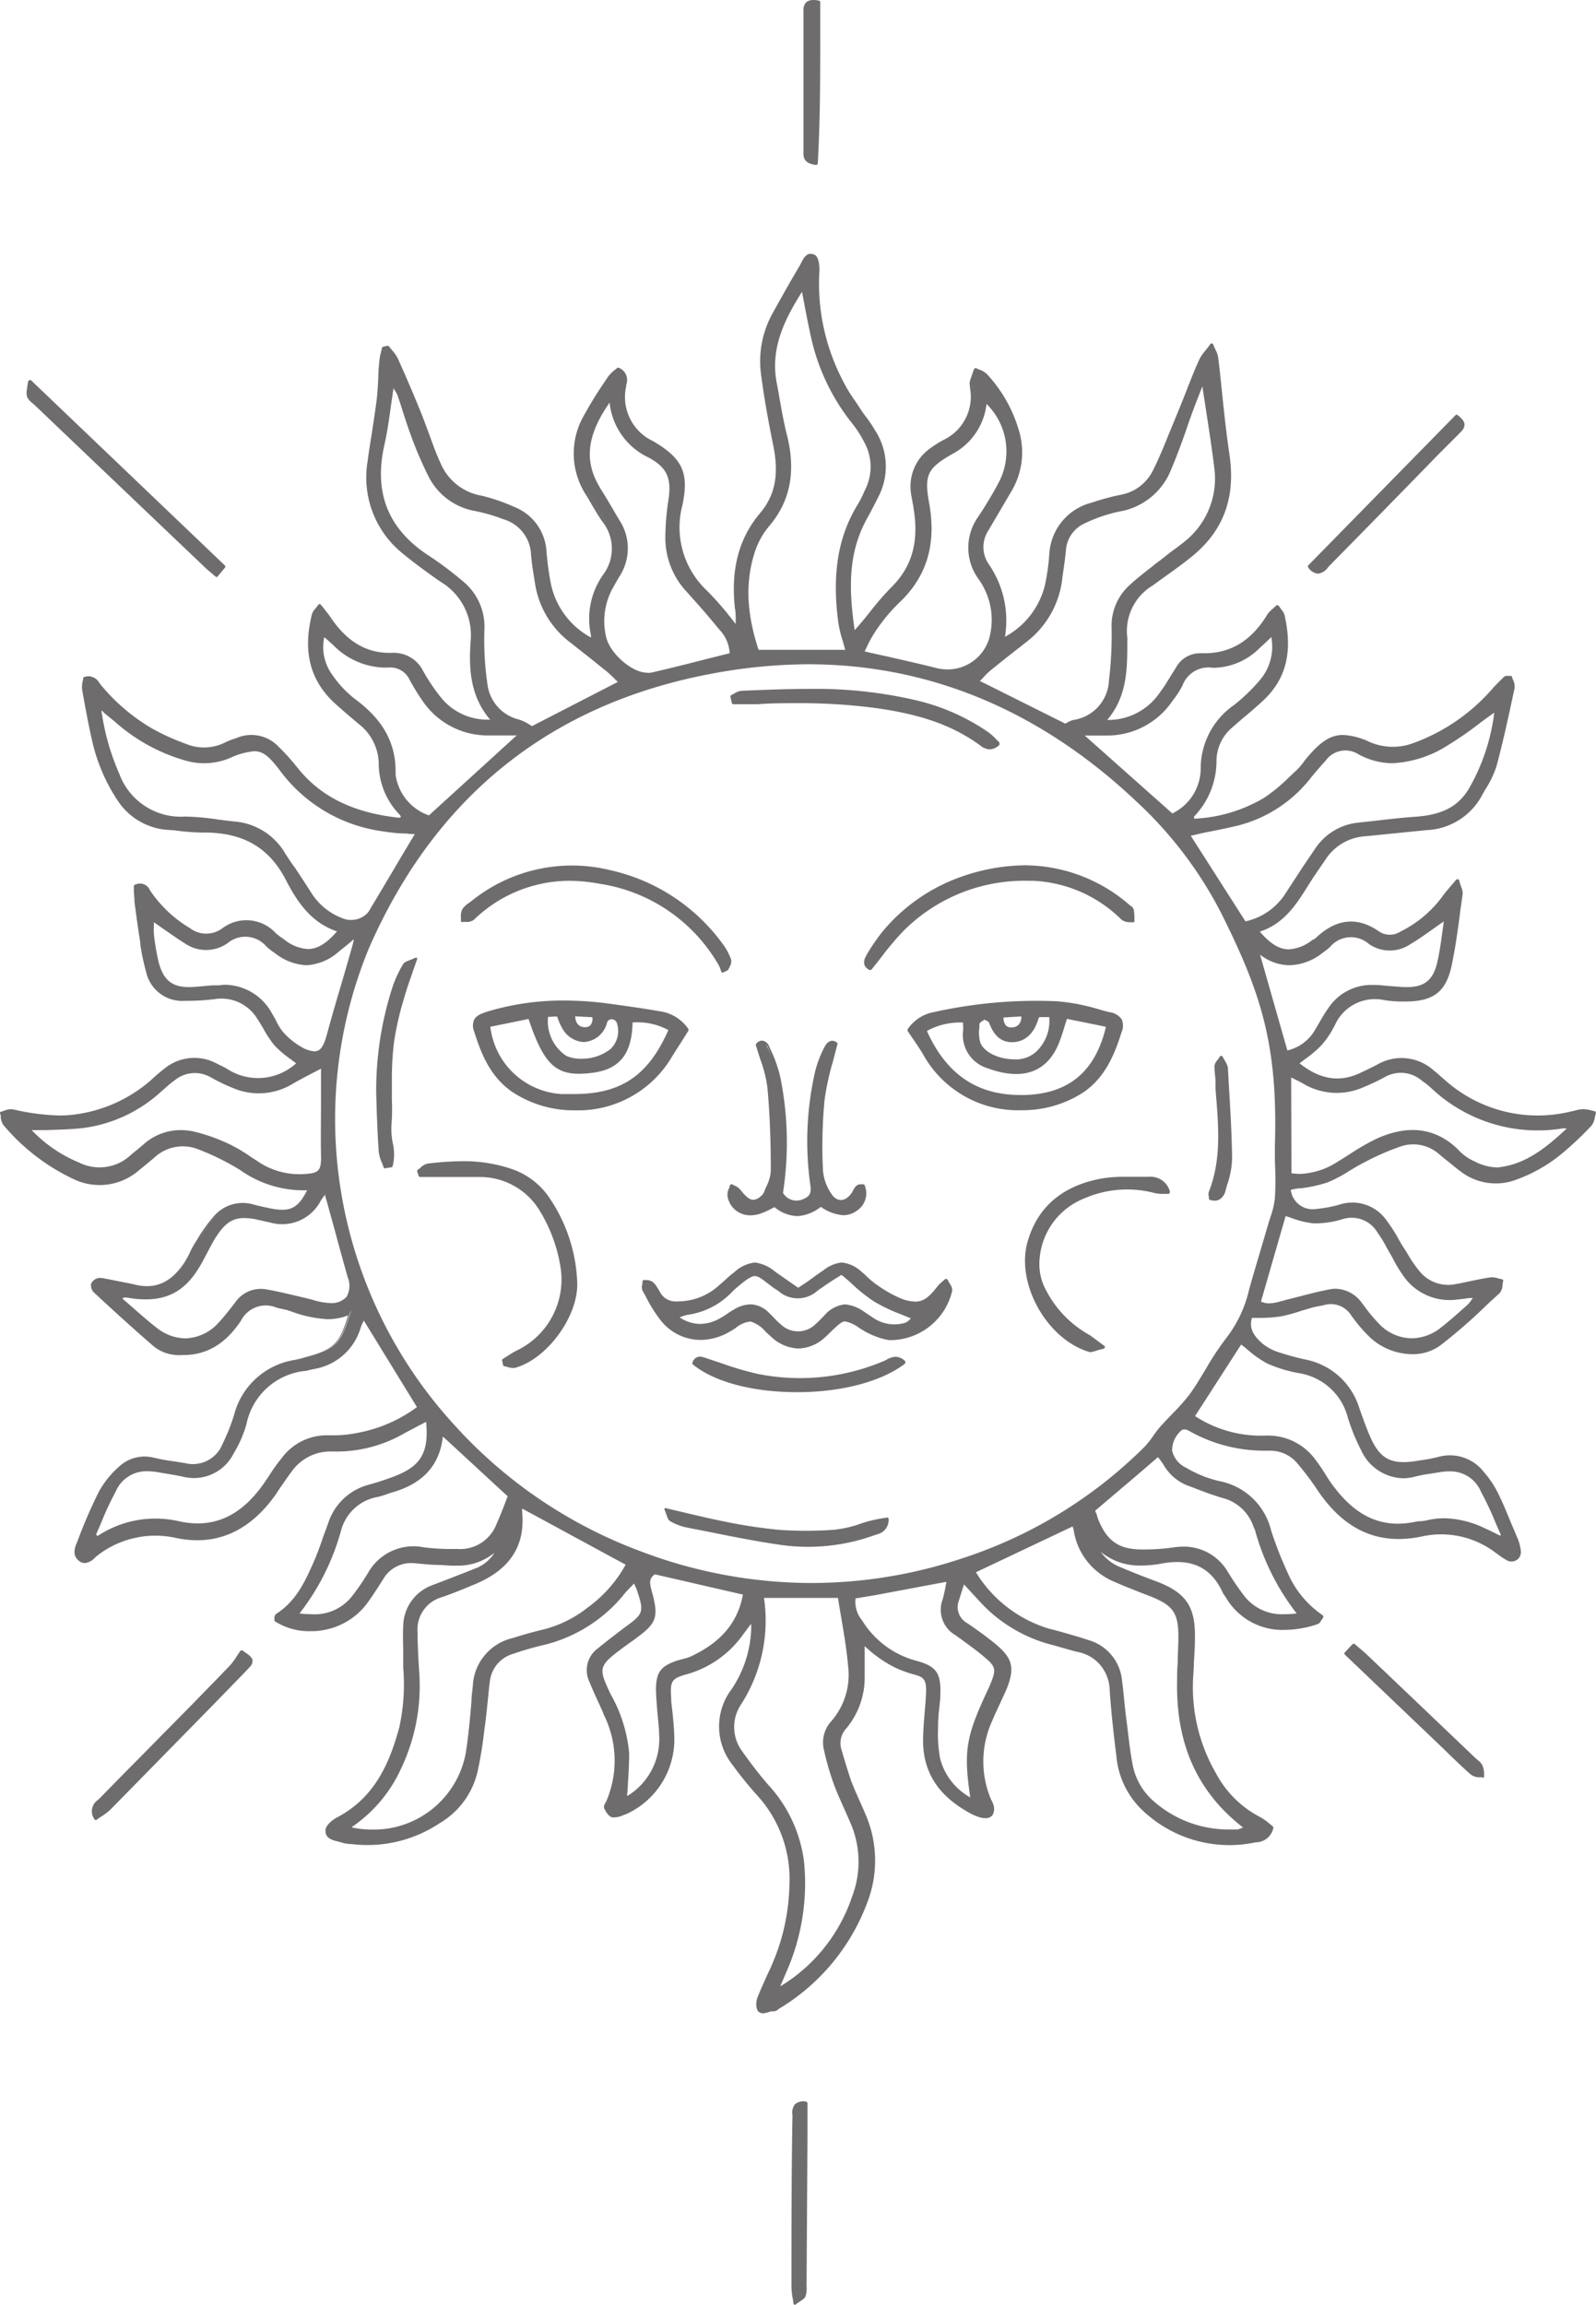 <svg xmlns="http://www.w3.org/2000/svg" viewBox="0 0 163.72 236.38"><defs><style>.cls-1{fill:#6f6c6d;}</style></defs><title>Sole</title><g id="Layer_2" data-name="Layer 2"><g id="Livello_1" data-name="Livello 1"><path class="cls-1" d="M88.34,168.53c0,1.41,0,2.49,0,3.56a8.09,8.09,0,0,1-1.85,5.15,2.35,2.35,0,0,0-.52,2.34c.31,1.09.64,2.18,1.05,3.24s1,2.31,1.49,3.46a11.8,11.8,0,0,1,.13,8.95A21.47,21.47,0,0,1,79.71,206c-.15.09-.31.24-.47.25-.45.05-1,.22-1.3,0s-.24-.87-.09-1.24c.43-1.11,1-2.19,1.48-3.27a21.52,21.52,0,0,0,1.85-8.37A12.87,12.87,0,0,0,77.75,184a38.67,38.67,0,0,1-2.48-3.07,6.2,6.2,0,0,1-.07-7.55,12.26,12.26,0,0,0,2-6.07c0-.29,0-.59,0-1.21-.47.64-.76,1.05-1.07,1.45a10.43,10.43,0,0,1-5.58,4c-1.8.49-2,.83-1.86,2.67.09,1.31.28,2.63.32,3.94A8.22,8.22,0,0,1,64,186a2.26,2.26,0,0,1-1.19.31c-.29-.06-.56-.48-.71-.8-.08-.14.12-.44.22-.66a10.7,10.7,0,0,0-.32-9l-1.44-3.28a2.59,2.59,0,0,1,.79-3.24c.9-.78,1.87-1.49,2.84-2.2,1.88-1.36,2-1.66,1.25-3.9-.09-.27-.22-.53-.42-1-.54.58-1,1-1.41,1.51a15,15,0,0,1-8.13,5,29.79,29.79,0,0,0-2.93.86,3.5,3.5,0,0,0-2.55,3c-.18,1.42-.28,2.86-.47,4.28-.22,1.66-.41,3.34-.78,5A8.2,8.2,0,0,1,45,186.83,13.12,13.12,0,0,1,36.09,189a5.5,5.5,0,0,1-1.06-.2c-.6-.2-1.5-.22-1.46-1,0-.43.65-1,1.12-1.22,3.77-2,5.39-5.46,6.44-9.31.67-2.41.44-4.88.37-7.34,0-1-.07-2,0-3.05a4.36,4.36,0,0,1,3-4.11c1.39-.55,2.8-1.07,4.19-1.64a4,4,0,0,0,2.44-2.27,9,9,0,0,0-.76.5,5.94,5.94,0,0,1-4.08,1.08c-1.25-.09-2.51-.14-3.76-.26a3.48,3.48,0,0,0-3.35,1.7c-.65.93-1.23,1.92-1.94,2.81A7,7,0,0,1,28.26,166c0-.16,0-.4.13-.47,2.14-1.38,3.16-3.55,4.1-5.76.51-1.21.9-2.47,1.36-3.7a5.74,5.74,0,0,1,4-3.77c.81-.23,1.61-.49,2.4-.77,3.05-1.12,4-2.61,3.57-6.12-.84.44-1.62.82-2.39,1.25a13.76,13.76,0,0,1-7.39,1.89,5,5,0,0,0-4.31,2.16c-.63.79-1.13,1.69-1.73,2.52-2.47,3.39-5.7,5.07-10,4.18a9.91,9.91,0,0,0-8.15,1.83c-.49.35-1,1.11-1.7.56s-.29-1.36-.05-2a50.38,50.38,0,0,1,2.16-4.93,9,9,0,0,1,2-2.48,3.74,3.74,0,0,1,3.52-.86c1,.25,2.13.36,3.18.55A3.41,3.41,0,0,0,23,148a19.59,19.59,0,0,0,1.21-3,7.42,7.42,0,0,1,6-5.49c.4-.07.81-.19,1.22-.29,3-.79,3.59-1.42,4.56-4.75-2.33,1.08-4.41.25-6.5-.41-.35-.11-.72-.14-1.06-.25a3,3,0,0,0-3.85,1.4,6.74,6.74,0,0,1-5.57,3.45,4.33,4.33,0,0,1-3.07-.77c-2.13-1.83-4.19-3.75-6.26-5.65-.16-.14-.17-.42-.24-.59.38-.71.89-.55,1.44-.43,1,.23,2,.39,3,.62,2.25.52,3.85-.47,5.07-2.23.44-.64.71-1.39,1.13-2a20.34,20.34,0,0,1,1.95-2.78A3.75,3.75,0,0,1,26,123.61c.64.16,1.28.3,1.93.42,2,.37,2.86-.11,3.81-2.08-.07-.06-.16-.2-.23-.2a11,11,0,0,1-6.75-2,25.21,25.21,0,0,0-4.32-2.15,4.49,4.49,0,0,0-4.71.9c-.5.44-1,.84-1.52,1.26a5.94,5.94,0,0,1-6.39,1,20.94,20.94,0,0,1-7.31-5.42c-.23-.25-.22-.73-.32-1.1.38-.08.78-.31,1.12-.24a17.9,17.9,0,0,0,6.76.5,14.93,14.93,0,0,0,7.42-3.4c.5-.42,1-.89,1.5-1.28a4.7,4.7,0,0,1,5.24-.52c.32.16.65.31,1,.49a6,6,0,0,0,7.53-.67,18.75,18.75,0,0,1-2.41-2,27.75,27.75,0,0,1-1.77-2.69,4.47,4.47,0,0,0-4.5-2,21.9,21.9,0,0,1-3,.17,3.61,3.61,0,0,1-3.83-2.9,23.18,23.18,0,0,1-.62-3c-.23-1.37-.41-2.73-.59-4.09-.06-.57-.06-1.14-.08-1.63,1-.36,1.14.26,1.44.67a13.14,13.14,0,0,0,4,3.78,3,3,0,0,0,3.51,0,3.92,3.92,0,0,1,5.26.48,7.73,7.73,0,0,0,.85.66c2.24,1.58,3.9,1.31,5.79-1.1-2.74-.81-4.2-3-5.37-5.25-1.85-3.59-4.77-5-8.64-5A29.78,29.78,0,0,1,17,84.93a6.48,6.48,0,0,1-4.88-3,17.88,17.88,0,0,1-2.56-6.09c-.39-1.7-.69-3.4-1-5.11a4,4,0,0,1,.1-1.1c.95-.27,1.2.4,1.56.82A19.87,19.87,0,0,0,15.57,75,23.47,23.47,0,0,0,19,76.49a5,5,0,0,0,4.18-.15,9.79,9.79,0,0,1,1.17-.46,3.65,3.65,0,0,1,4.13.88,21.36,21.36,0,0,1,1.8,2c2.7,3.46,6.42,4.86,10.61,5.33a1.87,1.87,0,0,0,.53-.17,2.12,2.12,0,0,0-.24-.5,7.39,7.39,0,0,1-2.1-5.21A5.48,5.48,0,0,0,37,74.05c-.87-.74-1.74-1.47-2.58-2.25-2.65-2.41-3-5.43-2.25-8.73.07-.26.31-.47.63-.91.41.53.73.91,1,1.33,1.53,2.26,3.51,3.77,6.39,3.67A3.2,3.2,0,0,1,43.21,69,20.2,20.2,0,0,0,45,71.65,6.33,6.33,0,0,0,50.59,74c-2.27-2.45-2.42-5.35-2.23-8.22a6.51,6.51,0,0,0-3.14-6.22c-1.34-.91-2.65-1.86-3.89-2.89a9.76,9.76,0,0,1-3.53-9.31c.27-2.07.65-4.14.9-6.22.18-1.36.19-2.74.3-4.11a8.93,8.93,0,0,1,.26-1.27l.41-.09a6.65,6.65,0,0,1,.89,1.2c.84,1.85,1.63,3.72,2.4,5.61.7,1.72,1.24,3.5,2,5.18a5.71,5.71,0,0,0,4.34,3.42,18.28,18.28,0,0,1,3.41,1.08,5,5,0,0,1,3.18,4.43c.11,1.07.23,2.16.44,3.21a8.43,8.43,0,0,0,4.42,5.85,2.58,2.58,0,0,0,.08-.63A7.59,7.59,0,0,1,62,59,4.61,4.61,0,0,0,62,53.33c-.58-.83-1.07-1.73-1.59-2.61A7.62,7.62,0,0,1,59.89,43a40.63,40.63,0,0,1,2.5-4.14,6.11,6.11,0,0,1,1.06-1c.92.47.71,1.09.61,1.67a5.2,5.2,0,0,0,2.83,5.85c2.94,1.7,3.61,3.12,3,6.39a9,9,0,0,0,2.55,8.88c1.09,1.07,2,2.32,3.28,3.75,0-.9,0-1.51-.12-2.11-.39-3.54.17-6.82,2.53-9.62C79.93,50.5,80,48,79.44,45.38c-.47-2.34-.91-4.7-1.22-7.06a10,10,0,0,1,1.26-6.25c.87-1.57,1.75-3.14,2.67-4.68.32-.54.57-1.42,1.38-1.07.31.13.44,1,.39,1.55a21.74,21.74,0,0,0,2.27,11,25.39,25.39,0,0,0,2,3.22c.48.75,1.08,1.44,1.52,2.21a6.6,6.6,0,0,1,.38,6.53c-.41.8-.82,1.6-1.25,2.4-2,3.68-1.86,7.57-1.21,11.85.45-.51.71-.78.94-1.06,1-1.18,1.92-2.47,3-3.56,2.43-2.38,2.9-5.26,2.35-8.45-.09-.46-.2-.93-.25-1.41a4.57,4.57,0,0,1,1.91-4.39A9.3,9.3,0,0,1,97,45.33a5.12,5.12,0,0,0,2.75-5.57c0-.18-.13-.37-.09-.53.11-.42.27-.83.42-1.24a3.83,3.83,0,0,1,1,.57,14.46,14.46,0,0,1,3.34,6.1,7.56,7.56,0,0,1-.86,5.73c-.79,1.33-1.58,2.68-2.36,4a3.31,3.31,0,0,0,0,3.59,9.89,9.89,0,0,1,1.61,7.77c2.44-1.45,4-3.18,4.53-5.65a23,23,0,0,0,.45-3.2A5.58,5.58,0,0,1,112,51.71,30.3,30.3,0,0,1,115,50.9a4.72,4.72,0,0,0,3.36-2.5c.78-1.53,1.4-3.16,2.06-4.76.91-2.21,1.77-4.44,2.71-6.64a9.46,9.46,0,0,1,1.14-1.59,8,8,0,0,1,.49,1.26c.39,3.33.67,6.67,1.16,10,.63,4.3-.58,7.81-4,10.49-1.23,1-2.5,1.85-3.77,2.76a5.68,5.68,0,0,0-2.68,5.52,1.09,1.09,0,0,1,0,.18c0,2.94,0,5.9-2.26,8.41a6.64,6.64,0,0,0,6-2.92c.61-.83,1.11-1.72,1.66-2.58a2.6,2.6,0,0,1,2.39-1.33c3.16.12,5.34-1.42,6.92-4a7,7,0,0,1,.91-.91,3.44,3.44,0,0,1,.55.85c.73,3.23.43,6.21-2.15,8.61-1,.94-2.07,1.82-3.1,2.73a4.76,4.76,0,0,0-1.7,3.47,8.1,8.1,0,0,1-2.24,5.69c-.07.07,0,.22-.08.53A16,16,0,0,0,129.81,82a25.19,25.19,0,0,0,3.27-2.78,17.16,17.16,0,0,0,1.15-1.38c2.06-2.39,3.24-2.74,6.13-1.5a6.25,6.25,0,0,0,4.71.1,19.87,19.87,0,0,0,8.18-5.66c.36-.4.74-.78,1.12-1.15.07-.07.23,0,.53-.07.09.33.33.73.26,1.06-.58,2.68-1.15,5.38-1.87,8a13.91,13.91,0,0,1-1.42,2.9A6.57,6.57,0,0,1,146.34,85c-2.15.19-4.29.45-6.43.64a5.39,5.39,0,0,0-4.14,2.54c-.48.7-1,1.38-1.42,2.09-1.39,2.16-2.66,4.43-5.42,5.22,2,2.42,3.57,2.67,5.82,1.09a1.58,1.58,0,0,0,.29-.22c1.92-1.88,4-2.29,6.3-.67a2.24,2.24,0,0,0,2.39,0,12.19,12.19,0,0,0,4.47-3.81c.33-.44.71-.85,1.29-1.55.2.72.4,1,.36,1.34-.34,2.43-.62,4.88-1.12,7.27-.56,2.7-1.8,3.59-4.56,3.6a14.12,14.12,0,0,1-2.15-.14,4.67,4.67,0,0,0-5.23,2.6,10.51,10.51,0,0,1-1.38,2.09,24.32,24.32,0,0,1-2.39,2c2,1.66,4.18,2.31,6.71,1.07.53-.26,1.08-.51,1.61-.79A4.8,4.8,0,0,1,147,110c.38.3.72.63,1.09.94a14.39,14.39,0,0,0,13.07,3.27,7.63,7.63,0,0,1,1.23-.24,6.52,6.52,0,0,1,1.14.21,3.43,3.43,0,0,1-.41,1.23,35.9,35.9,0,0,1-2.61,2.47,15.58,15.58,0,0,1-5.25,3.07,5.67,5.67,0,0,1-5.42-1c-.73-.52-1.41-1.11-2.11-1.68a4.15,4.15,0,0,0-4.05-.83,25.2,25.2,0,0,0-3.78,1.63,38.38,38.38,0,0,1-3.77,2.06,23.58,23.58,0,0,1-4,.8c.44,1.59,1.33,2.32,2.88,2.18a14,14,0,0,0,2.47-.47,4.06,4.06,0,0,1,4.61,1.58,27.44,27.44,0,0,1,1.8,2.89,18.29,18.29,0,0,0,1.61,2.37,3.93,3.93,0,0,0,3.87,1.35c1.18-.22,2.34-.5,3.52-.68a3.6,3.6,0,0,1,1.14.2c-.09.37-.07.88-.3,1.1a80.46,80.46,0,0,1-6.05,5.34c-2,1.48-5.06,1-7-.74a16.26,16.26,0,0,1-2-2.32,2.66,2.66,0,0,0-3-1.1c-.4.1-.82.16-1.23.26a32.17,32.17,0,0,1-3.11.89,27.35,27.35,0,0,1-3.09.2c-.48,1.32.29,2.19,1.12,2.95a4.8,4.8,0,0,0,1.72.9c.91.31,1.85.54,2.78.76a7.06,7.06,0,0,1,5.35,4.82c.31.91.63,1.82,1,2.7,1.12,2.67,2.32,3.33,5.2,2.86a21.41,21.41,0,0,0,2.12-.4,4.23,4.23,0,0,1,4.51,1.5,10.27,10.27,0,0,1,1.55,2.4c.65,1.34,1.2,2.74,1.77,4.13a4.83,4.83,0,0,1,.38,1.37c.07.82-.54,1.19-1.28.8a9,9,0,0,1-1-.71,9.55,9.55,0,0,0-7.67-1.7c-4.57,1-7.92-.84-10.47-4.53a30.35,30.35,0,0,0-2.15-2.88,3.79,3.79,0,0,0-3-1.38,15.43,15.43,0,0,1-8.26-2.05,1.89,1.89,0,0,0-.48-.15c-.14.06-.28.07-.35.15-1.55,1.56-1.44,3,.47,4.15a12,12,0,0,0,3.49,1.39,6.65,6.65,0,0,1,5.15,5,37.68,37.68,0,0,0,1.7,4.35,10.31,10.31,0,0,0,3.62,4.39c-.21.28-.32.57-.49.63-2.89,1-6.85,1.12-9.2-2.67-.09-.15-.21-.29-.29-.45-1.29-2.87-3.55-3.65-6.5-3.1a12.82,12.82,0,0,1-2.32.18,6.37,6.37,0,0,1-4.58-2.06,4.77,4.77,0,0,0,2.55,2.56c1.21.51,2.44,1,3.67,1.46,3,1.12,4,2.48,3.88,5.69,0,1.44-.14,2.87-.19,4.31a17.69,17.69,0,0,0,2.39,9.64,11,11,0,0,0,4.52,4.5,10.52,10.52,0,0,1,1.29.95c-.26,1.12-1.05,1.23-1.72,1.36a12.68,12.68,0,0,1-11.6-3.4,8.64,8.64,0,0,1-2.41-5.3c-.28-2.2-.52-4.4-.68-6.61a4.26,4.26,0,0,0-3.5-4.21c-1-.25-2-.57-3-.82a14.15,14.15,0,0,1-6.55-3.9c-.69-.73-1.36-1.47-2.24-2.42-.26.84-.47,1.44-.65,2a2,2,0,0,0,.92,2.48c1,.68,2,1.37,2.89,2.13,1.75,1.44,2,2.36,1.11,4.4-.46,1.11-1,2.17-1.48,3.28a10.2,10.2,0,0,0-.13,8.21,2.45,2.45,0,0,1,.22.5c.26.93-.17,1.35-1.14,1.1a4.11,4.11,0,0,1-.84-.34c-2.92-1.54-4.72-3.86-4.76-7.26,0-1.49.18-3,.28-4.48.11-1.94,0-2.17-1.84-2.65S90,169.89,88.34,168.53Zm42.65-51c.32-10.43-1.53-15.9-5.49-23.81A41.35,41.35,0,0,0,116.67,82C104.24,70.36,89.49,65.76,72.79,68.93S44.43,81.67,37.61,97.19a44,44,0,0,0-3.29,13.7,43.19,43.19,0,0,0,.48,11.47,46.58,46.58,0,0,0,11.54,23.75A48.67,48.67,0,0,0,65.6,159.25a49.7,49.7,0,0,0,17.57,3.27A48.66,48.66,0,0,0,98.7,160a47,47,0,0,0,18.81-11.49c.62-.61,1-1.41,1.63-2.07,1-1.16,2.2-2.2,3.09-3.44,1.33-1.84,2.31-3.95,3.73-5.71a13.24,13.24,0,0,0,2.34-5c.62-2.24,1.31-4.47,2-6.71a12.23,12.23,0,0,0,.69-2.74C131.06,121.08,131,119.28,131,117.48Zm-51.32,86.6a17.43,17.43,0,0,0,7.91-9.57,10.21,10.21,0,0,0-.19-7.7c-.57-1.32-1.19-2.62-1.69-4a27.5,27.5,0,0,1-1-3.44,3.07,3.07,0,0,1,.72-2.84,7.45,7.45,0,0,0,1.7-5.71c-.2-2.35-.68-4.69-1.06-7.15H78.17a15.8,15.8,0,0,1-2.35,11.06,4.31,4.31,0,0,0,.2,4.94,42.71,42.71,0,0,0,2.62,3.4,14,14,0,0,1,3.66,7.83,22,22,0,0,1-1.67,10.88C80.32,202.58,80,203.32,79.67,204.08Zm-44-16.61c5.65,1.46,11.39-2.2,12.28-7.59.37-2.3.52-4.64.74-7a5.11,5.11,0,0,1,4-4.74c1-.29,1.95-.59,2.94-.82A12.07,12.07,0,0,0,60.42,165a13.57,13.57,0,0,0,4-4.59l-11-6a3.64,3.64,0,0,0-.06.71c.31,3.66-1.59,5.86-4.77,7.18-1.11.46-2.22.91-3.35,1.31a3.64,3.64,0,0,0-2.62,3.84c0,1.38.09,2.74.18,4.12a19.56,19.56,0,0,1-1.8,9.61A14.45,14.45,0,0,1,35.66,187.47ZM86.94,66.84a24.63,24.63,0,0,1-.78-3c-.55-4.18-.32-8.25,2-12a15,15,0,0,0,.81-1.6,5.41,5.41,0,0,0-.17-5,11.45,11.45,0,0,0-1.27-1.95,21.49,21.49,0,0,1-4.25-9.2c-.32-1.43-.56-2.86-.9-4.59-2,3.17-3.55,6.16-2.86,9.79.34,1.82.62,3.66,1.07,5.45.82,3.34.53,6.39-1.78,9.11a8.05,8.05,0,0,0-1.43,2.47,15.86,15.86,0,0,0,.34,10.53Zm23.22,89.42c-3.45,1.66-6.86,3.3-10.28,4.93a13.48,13.48,0,0,0,7.72,6c1.33.36,2.66.72,4,1.15a4.64,4.64,0,0,1,3.38,4c.15,1.12.23,2.26.37,3.39.22,1.72.38,3.45.71,5.16a6.7,6.7,0,0,0,2.26,4,11.85,11.85,0,0,0,8.64,2.87,4.23,4.23,0,0,0,1-.36c-5.15-3.88-7.1-9-7-15.16,0-1.5.13-3,.13-4.49,0-2.53-.61-3.36-3-4.3-1.28-.5-2.57-1-3.83-1.54a6.79,6.79,0,0,1-3.39-3.33A12.35,12.35,0,0,1,110.16,156.26ZM63.7,70c-.56-.52-1.08-1.07-1.66-1.54-1.15-1-2.34-1.87-3.5-2.81a9.07,9.07,0,0,1-3.47-5.89c-.15-1-.34-2-.41-3a4.1,4.1,0,0,0-3-3.7,19.17,19.17,0,0,0-2.92-.84,6.47,6.47,0,0,1-4.7-3.55,42.36,42.36,0,0,1-1.81-4.29c-.49-1.29-.85-2.62-1.31-3.92a7.81,7.81,0,0,0-.69-1.13c-.36,2.27-.55,4.28-1,6.25-1.13,5,.35,8.82,4.63,11.61a34.75,34.75,0,0,1,3.44,2.59,5.8,5.8,0,0,1,2.17,4.88,33,33,0,0,0,.33,5.54A4.45,4.45,0,0,0,53.21,74a6.57,6.57,0,0,1,1.38.7Zm59.79-30.47a2.63,2.63,0,0,0-.3-.09c-.35.91-.72,1.82-1.06,2.74-.75,2-1.38,4.09-2.27,6a6.77,6.77,0,0,1-5.15,4.06,15.46,15.46,0,0,0-3.54,1.22,3.4,3.4,0,0,0-2,3c-.08.89-.23,1.78-.35,2.67a9.44,9.44,0,0,1-3.51,6.46c-1.26,1-2.54,2-3.78,3a15.27,15.27,0,0,0-1.26,1.29l9.06,4.53a4,4,0,0,1,.88-.41,4.45,4.45,0,0,0,3.77-4.21,37.23,37.23,0,0,0,.27-5.38A5.47,5.47,0,0,1,116,60.1c.79-.73,1.65-1.39,2.5-2.05s2-1.48,3-2.27a8.42,8.42,0,0,0,3.19-8C124.38,45,123.91,42.28,123.49,39.51ZM42.77,85.39c-1.22-.1-2.41-.11-3.58-.3a15.59,15.59,0,0,1-10.38-6.15c-1.84-2.43-2.51-2.53-5.36-1.39a6.68,6.68,0,0,1-4.39.25,18.73,18.73,0,0,1-7.17-4l-1.71-1.41a23.76,23.76,0,0,0,1.9,7A6.85,6.85,0,0,0,19,83.92c1.72,0,3.44.36,5.17.52a6.45,6.45,0,0,1,4.94,3.19c.89,1.36,1.79,2.7,2.66,4.06a6.62,6.62,0,0,0,3.47,2.73,2.55,2.55,0,0,0,2.67-.8C39.49,90.92,41.1,88.2,42.77,85.39Zm79.08.16c2,3.08,3.88,6.08,5.81,9.1a6.68,6.68,0,0,0,4.36-3c1-1.5,1.95-3,3-4.48a5.84,5.84,0,0,1,4.29-2.65c2-.22,3.92-.48,5.89-.62,2.39-.16,4.43-.83,5.71-3.08a21,21,0,0,0,2.54-7.6c0-.13-.09-.27-.14-.42-1.67,1.19-3.19,2.46-4.88,3.44-2.87,1.67-5.88,2.7-9.17.91a2.62,2.62,0,0,0-3.4.75c-.52.57-1,1.17-1.52,1.76a13.75,13.75,0,0,1-7.37,4.85C125.28,84.91,123.59,85.2,121.85,85.55ZM9.64,157.48l.31.29a10.56,10.56,0,0,1,8.25-1.58c4.14,1,7-.94,9.25-4.26a24.68,24.68,0,0,1,1.54-2.2,5.6,5.6,0,0,1,4.81-2.32,12.53,12.53,0,0,0,2.86-.25A15,15,0,0,0,43,144.39c-2-3.18-3.8-6.2-5.65-9.2-.08.07-.14.1-.16.15a6.66,6.66,0,0,0-.37.82,5.8,5.8,0,0,1-4.58,4.09c-.29.06-.58.15-.87.19a7.06,7.06,0,0,0-6.26,5.6,11.4,11.4,0,0,1-1.29,3,4.38,4.38,0,0,1-5,2.31c-.82-.17-1.65-.29-2.47-.45-2.23-.39-3.55.12-4.66,2.1C10.9,154.4,10.31,156,9.64,157.48Zm144.17.22.28-.22c-.68-1.51-1.28-3.08-2.09-4.53-1.1-2-2.41-2.5-4.65-2.1-.76.14-1.54.22-2.29.42a4.55,4.55,0,0,1-5.36-2.59,20.75,20.75,0,0,1-1.36-3.31,6.32,6.32,0,0,0-5.12-4.7,13.61,13.61,0,0,1-3.25-1,19.38,19.38,0,0,1-2.75-2c-1.62,2.51-3.26,5.07-4.93,7.65a12.6,12.6,0,0,0,7.67,2.1,6,6,0,0,1,4.91,2.51c.67.83,1.18,1.8,1.83,2.66,2.13,2.83,4.81,4.44,8.51,3.68.41-.08.84-.05,1.25-.15a8.53,8.53,0,0,1,5.74.84C152.75,157.18,153.28,157.44,153.81,157.7ZM62.66,40.79c-3.12,4.16-2.8,6.9-1,9.67.61,1,1.16,2,1.75,2.93a5.07,5.07,0,0,1,0,5.6c-.22.36-.42.73-.63,1.09A7.18,7.18,0,0,0,62,65.29c.4,1.95,3.12,4.17,4.77,3.8,2.73-.63,5.44-1.34,8.22-2a3.76,3.76,0,0,0-1.11-2.69c-1-1.32-2.17-2.56-3.27-3.82a8,8,0,0,1-2.21-5.36,25.86,25.86,0,0,1,.29-3.92c.37-2.27-.06-3.49-2.14-4.61A6.87,6.87,0,0,1,62.66,40.79ZM88.43,67c2.78.64,5.18,1.14,7.55,1.75a4.61,4.61,0,0,0,5.68-3.42,7.35,7.35,0,0,0-1.18-6,5.31,5.31,0,0,1,0-6.22c.75-1.17,1.47-2.34,2.11-3.56A7,7,0,0,0,101,41.07a6.55,6.55,0,0,1-3.48,5.34c-2.6,1.48-3,2.28-2.45,5.25.71,3.86-.07,7.23-3,10a18.32,18.32,0,0,0-2.31,2.74A19.86,19.86,0,0,0,88.43,67Zm-55.3,42.37c-1.22.65-2.28,1.17-3.3,1.77a6.56,6.56,0,0,1-5.88.34,20.44,20.44,0,0,1-2.26-1.09,3.41,3.41,0,0,0-3.88.33c-.48.34-.92.76-1.38,1.15a14.5,14.5,0,0,1-8,3.71c-1.8.19-3.62.19-5.53.26a14.26,14.26,0,0,0,5.17,3.66,4.85,4.85,0,0,0,5.5-.82c.41-.35.85-.67,1.25-1a5.42,5.42,0,0,1,5-1.4,17.88,17.88,0,0,1,3.85,1.38,34.8,34.8,0,0,1,3.06,1.87,7.56,7.56,0,0,0,4.45,1.12c1.75-.08,2-.42,2-2.16-.06-2.57,0-5.13,0-7.69ZM12.57,132.86l-.28.35c1.21,1,2.37,2.13,3.63,3.11a4.66,4.66,0,0,0,6.61-.55,24.44,24.44,0,0,0,1.7-2.08,3,3,0,0,1,3-1.28c1.35.23,2.68.58,4,.88a13.29,13.29,0,0,0,2.44.52c2,0,2.64-1,2.12-2.84-.71-2.54-1.4-5.08-2.09-7.61-.1-.35-.21-.69-.36-1.21-.32.44-.52.66-.67.92a4.31,4.31,0,0,1-5,2.15c-.41-.07-.82-.19-1.23-.28-2.23-.47-3.26,0-4.51,1.92-.57.91-1,1.9-1.56,2.84A6.06,6.06,0,0,1,13.61,133Zm148.55-17.19a6.1,6.1,0,0,0-.88,0A15.68,15.68,0,0,1,147,111.57a10.43,10.43,0,0,0-1-.8,3.49,3.49,0,0,0-4-.4,16.86,16.86,0,0,1-2.1,1,6.49,6.49,0,0,1-6-.29c-.48-.28-1-.51-1.55-.79v10.18a7,7,0,0,0,5.06-1.21,42.88,42.88,0,0,1,3.85-2.29c2.88-1.32,5.67-1.36,8.14,1a6.14,6.14,0,0,0,1.56,1.2,6,6,0,0,0,2.7.75C156.61,119.63,158.79,117.82,161.12,115.67Zm-130.74,50c2.56.34,4.39-.06,5.78-1.74a28.66,28.66,0,0,0,1.73-2.51,5.18,5.18,0,0,1,5.51-2.51c1.12.16,2.27.16,3.4.21A4.17,4.17,0,0,0,51,156.36c.45-1,.79-2,1.16-2.94l-7-6.45c-.24,3.27-2.06,5-4.9,5.87-.57.17-1.14.39-1.72.53a4.93,4.93,0,0,0-3.74,3.51A23.86,23.86,0,0,1,30.38,165.63Zm98.73-32c1,.54,1.92.12,2.82-.11,1.45-.35,2.89-.77,4.35-1.05a3.2,3.2,0,0,1,3.29,1.38,22.63,22.63,0,0,0,1.71,2.07,4.65,4.65,0,0,0,6.48.47c1-.75,1.94-1.6,2.87-2.43a7.44,7.44,0,0,0,.79-1c-.84.1-1.42.19-2,.25a5.64,5.64,0,0,1-5.43-2.49c-.49-.67-.85-1.44-1.28-2.16a22.3,22.3,0,0,0-1.28-2.16,3.26,3.26,0,0,0-3.74-1.45,9,9,0,0,1-3,.44,14.57,14.57,0,0,1-2.95-.79C130.88,127.47,130,130.45,129.11,133.58Zm4.21,32a23.82,23.82,0,0,1-4.46-8.76c0-.12-.11-.22-.14-.33a4.72,4.72,0,0,0-3.28-3.05c-1.21-.35-2.38-.81-3.55-1.27a4.69,4.69,0,0,1-2.41-2c-.21-.34-.47-.65-.69-1-2.26,1.91-4.43,3.77-6.66,5.66.11.34.2.69.34,1,.94,2.35,2.25,3.25,4.8,3.21a23.92,23.92,0,0,0,3-.21,5.18,5.18,0,0,1,5.51,2.52,22.81,22.81,0,0,0,1.73,2.51C129,165.57,130.78,166,133.32,165.61ZM64.09,184.42a.52.52,0,0,0,.26,0A4.78,4.78,0,0,0,65,184a7,7,0,0,0,2.78-6.12c-.08-1.49-.28-3-.31-4.47-.05-1.78.4-2.34,2.07-2.89.45-.15.94-.22,1.37-.41,2.84-1.32,4.92-3.28,5.5-6.65l-9.28-2.19c-1,.64-.56,1.44-.36,2.25.6,2.31.39,2.86-1.52,4.28-.48.36-1,.69-1.45,1.05-2.58,1.92-2.66,2.17-1.3,5a14.73,14.73,0,0,1,1.86,5.95C64.36,181.36,64.18,182.9,64.09,184.42ZM53.49,75.26c-1.24,0-2.25,0-3.26,0a7.89,7.89,0,0,1-6.83-3.63c-.44-.64-.83-1.32-1.23-2a2.32,2.32,0,0,0-2.34-1.29,7.3,7.3,0,0,1-5.49-2.24c-.37-.34-.75-.66-1.22-1.07-.22,2-.09,3,.83,4.29a11.37,11.37,0,0,0,2.31,2.48c2.58,1.88,4.21,4.21,4.15,7.52a1.81,1.81,0,0,0,.07.52,5.21,5.21,0,0,0,3.53,4Zm43.79,87c-.13-.09-.24-.24-.32-.22l-9.35,1.75a3.09,3.09,0,0,0,.67,2.5,9.51,9.51,0,0,0,5.61,4.21c2.07.55,2.48,1.21,2.4,3.36,0,1-.23,2-.23,3a15.06,15.06,0,0,0,.23,3.56,6.76,6.76,0,0,0,3.47,4.25c-.76-5-.55-6.39,1.54-10.89.15-.33.31-.65.45-1,.66-1.61.6-1.95-.76-3.08-.92-.77-1.9-1.46-2.87-2.17a2.85,2.85,0,0,1-1.28-3.42C97,163.48,97.14,162.84,97.28,162.21ZM110.8,75.26l9.49,8.33a5.32,5.32,0,0,0,3.11-5,7.79,7.79,0,0,1,3.35-6.23,18.08,18.08,0,0,0,2.71-2.61A5.53,5.53,0,0,0,130.59,65c-.61.56-1,1-1.46,1.35a6.62,6.62,0,0,1-4.67,2,3,3,0,0,0-3.27,1.91,8.86,8.86,0,0,1-1,1.52,7.85,7.85,0,0,1-6.71,3.51Zm-95.16,19a13.85,13.85,0,0,0,0,1.6,24,24,0,0,0,.44,2.65c.54,2.28,1.64,3,4,2.84l2.32-.19a5.39,5.39,0,0,1,5.34,2.93,11.53,11.53,0,0,0,1.12,1.82,7.4,7.4,0,0,0,2,1.68c1.67.84,2.28.42,2.77-1.4.83-3,1.75-6.07,2.63-9.11.08-.27.12-.55.25-1.15-.8.66-1.32,1.12-1.88,1.54-2.26,1.76-4,1.8-6.38.15a6,6,0,0,1-.84-.67,3,3,0,0,0-4.21-.36,3.64,3.64,0,0,1-4.21,0C17.94,95.91,16.9,95.13,15.64,94.26ZM148.3,94.1c-1.41,1-2.54,1.83-3.75,2.55a3.57,3.57,0,0,1-4.06,0,3,3,0,0,0-4.2.32,5.59,5.59,0,0,1-.71.55c-1.94,1.5-4,1.86-6.1.36a1.57,1.57,0,0,0-.47-.13c1,3.45,1.94,6.8,2.91,10.19a4.61,4.61,0,0,0,3.14-2.28,24.47,24.47,0,0,1,1.31-2.14,5,5,0,0,1,4.57-2.33c1,.06,1.91.16,2.86.22,2.22.12,3.28-.59,3.77-2.71C147.9,97.23,148,95.77,148.3,94.1Z"/><path class="cls-1" d="M78.34,206.49a.73.73,0,0,1-.5-.14c-.32-.25-.31-1-.15-1.44.3-.79.67-1.57,1-2.32.15-.32.31-.64.46-1a21.52,21.52,0,0,0,1.83-8.3,12.7,12.7,0,0,0-3.39-9.24A39.28,39.28,0,0,1,75.13,181a6.33,6.33,0,0,1-.08-7.75,11.76,11.76,0,0,0,2-6,4.73,4.73,0,0,0,0-.62v-.09l-.17.23-.63.84a10.58,10.58,0,0,1-5.66,4.07c-1.7.46-1.86.69-1.74,2.49,0,.51.09,1,.14,1.52.08.79.16,1.61.18,2.43a8.41,8.41,0,0,1-5.06,8l-.07,0a2.35,2.35,0,0,1-1.22.28c-.36-.07-.65-.53-.83-.9-.09-.18,0-.41.14-.64a1.09,1.09,0,0,0,.08-.15,10.56,10.56,0,0,0-.31-8.92l0-.05c-.47-1.08-1-2.15-1.43-3.23a2.76,2.76,0,0,1,.84-3.43c1-.82,2-1.57,2.85-2.22,1.85-1.33,1.91-1.54,1.2-3.7-.06-.17-.13-.33-.23-.55l-.09-.2c-.12.13-.22.25-.33.35-.34.35-.62.64-.89,1a15.25,15.25,0,0,1-8.22,5,29.36,29.36,0,0,0-2.91.85,3.33,3.33,0,0,0-2.44,2.83c-.09.69-.15,1.38-.22,2.05s-.15,1.49-.25,2.24l-.11.84a41.81,41.81,0,0,1-.68,4.13A8.3,8.3,0,0,1,45.09,187a13.33,13.33,0,0,1-9,2.14l-.12,0a4,4,0,0,1-1-.18,2.24,2.24,0,0,0-.37-.1c-.53-.14-1.25-.33-1.21-1.12,0-.54.74-1.11,1.21-1.35,4-2.11,5.43-5.84,6.36-9.22a20.76,20.76,0,0,0,.4-6.18c0-.37,0-.74,0-1.1l0-.51c0-.84-.05-1.7,0-2.56a4.54,4.54,0,0,1,3.08-4.27l1.92-.74c.75-.29,1.51-.58,2.26-.89a4,4,0,0,0,2.09-1.64l-.24.17a5.87,5.87,0,0,1-3.62,1.13l-.57,0-1.14-.07c-.86,0-1.76-.1-2.63-.18a3.3,3.3,0,0,0-3.19,1.62l-.64,1c-.41.62-.83,1.27-1.3,1.85a7.16,7.16,0,0,1-5.54,2.5,6.49,6.49,0,0,1-3.62-1,.17.17,0,0,1-.07-.18l0-.15a.56.56,0,0,1,.18-.44c2.06-1.32,3-3.35,4-5.68.32-.77.61-1.59.88-2.39.17-.43.32-.87.48-1.31a5.94,5.94,0,0,1,4.16-3.87c.76-.21,1.56-.47,2.37-.77,2.92-1.06,3.8-2.46,3.49-5.68l-.61.32c-.53.27-1,.53-1.54.81a13.92,13.92,0,0,1-7.49,1.91h-.18a4.86,4.86,0,0,0-4,2.1c-.34.44-.66.93-1,1.41s-.48.74-.75,1.1c-2.67,3.67-6.08,5.12-10.13,4.25a9.69,9.69,0,0,0-8,1.8,2.32,2.32,0,0,0-.3.26,1.64,1.64,0,0,1-1,.53,1,1,0,0,1-.61-.23c-.75-.59-.41-1.42-.16-2l.11-.29a50.27,50.27,0,0,1,2.11-4.84,9.57,9.57,0,0,1,2.06-2.52,4,4,0,0,1,3.68-.9,21.07,21.07,0,0,0,2.08.37l1.1.18a3.27,3.27,0,0,0,3.75-2,19.9,19.9,0,0,0,1.19-3,7.63,7.63,0,0,1,6.17-5.6c.34-.07.68-.16,1-.25l.19-.05c2.8-.75,3.45-1.34,4.33-4.28a5.65,5.65,0,0,1-2.08.39,12.27,12.27,0,0,1-3.69-.77l-.51-.17-.49-.11a5.66,5.66,0,0,1-.56-.13,2.85,2.85,0,0,0-3.65,1.32c-1.53,2.31-3.4,3.47-5.72,3.54h-.36a4.16,4.16,0,0,1-2.82-.84c-1.78-1.53-3.55-3.14-5.25-4.7l-1-.93a1.09,1.09,0,0,1-.24-.51.62.62,0,0,0,0-.16.16.16,0,0,1,0-.15,1,1,0,0,1,.94-.62,2.76,2.76,0,0,1,.62.1l.07,0,1.53.31c.48.09,1,.19,1.45.3,2,.46,3.56-.25,4.89-2.17a12.1,12.1,0,0,0,.6-1.06,8.16,8.16,0,0,1,.52-1l.26-.41a16.16,16.16,0,0,1,1.72-2.4,3.91,3.91,0,0,1,4.1-1.19c.57.15,1.19.29,1.92.43a5.92,5.92,0,0,0,1,.1c1.13,0,1.8-.52,2.54-2l-.06,0a11.23,11.23,0,0,1-6.81-2.08,25.92,25.92,0,0,0-4.29-2.12,4.28,4.28,0,0,0-4.53.87l-1.12.93-.41.33a6.15,6.15,0,0,1-6.57,1A21.12,21.12,0,0,1,.36,115.4a1.49,1.49,0,0,1-.28-.82c0-.12,0-.24-.07-.35a.12.12,0,0,1,0-.13.18.18,0,0,1,.1-.09c.12,0,.23-.07.35-.1a1.84,1.84,0,0,1,.84-.14,22.94,22.94,0,0,0,4.79.64A11.83,11.83,0,0,0,8,114.26a14.69,14.69,0,0,0,7.34-3.35l.49-.44c.33-.29.66-.58,1-.84a4.85,4.85,0,0,1,5.42-.54l.38.19c.2.09.39.19.59.3a5.82,5.82,0,0,0,7.16-.52l-.59-.44a10.8,10.8,0,0,1-1.66-1.43A11.09,11.09,0,0,1,27,105.47c-.2-.33-.4-.67-.62-1a4.31,4.31,0,0,0-4.33-2,23.05,23.05,0,0,1-3.07.18,3.79,3.79,0,0,1-4-3,22.63,22.63,0,0,1-.59-2.81l0-.19c-.25-1.49-.44-3-.59-4.1,0-.4-.06-.79-.07-1.16,0-.18,0-.33,0-.48a.2.2,0,0,1,.12-.18,1.55,1.55,0,0,1,.57-.11,1.1,1.1,0,0,1,.95.67l.12.18a12.89,12.89,0,0,0,4,3.73,2.76,2.76,0,0,0,3.33,0,4.09,4.09,0,0,1,5.46.5,8.2,8.2,0,0,0,.85.64,4.3,4.3,0,0,0,2.44,1c1,0,1.93-.58,3-1.81-2.67-.9-4.1-3.06-5.24-5.27-1.71-3.32-4.37-4.87-8.37-4.87h-.19a23.3,23.3,0,0,1-2.9-.23L17,85.1A6.68,6.68,0,0,1,12,82a18.33,18.33,0,0,1-2.58-6.16c-.38-1.67-.69-3.38-1-5.13a2.57,2.57,0,0,1,.06-.83,1.71,1.71,0,0,0,.05-.3.17.17,0,0,1,.13-.15,1.48,1.48,0,0,1,.44-.07,1.33,1.33,0,0,1,1.12.73l.18.22a19.67,19.67,0,0,0,5.29,4.46,23.45,23.45,0,0,0,3.4,1.53,4.81,4.81,0,0,0,4-.15,6.76,6.76,0,0,1,.8-.33l.39-.13a3.83,3.83,0,0,1,4.32.92,21.73,21.73,0,0,1,1.81,2c2.39,3.06,5.73,4.73,10.49,5.26h0a.59.59,0,0,0,.23-.07l0,0a.06.06,0,0,1,0,0,.92.92,0,0,0-.12-.23,7.54,7.54,0,0,1-2.16-5.33,5.25,5.25,0,0,0-2.07-4c-.83-.7-1.72-1.45-2.58-2.24C31.8,69.7,31.05,66.79,32,63a1.59,1.59,0,0,1,.34-.57,3.31,3.31,0,0,0,.3-.39.19.19,0,0,1,.15-.08h0a.17.17,0,0,1,.13.07l.38.47c.24.32.46.58.65.87,1.64,2.42,3.6,3.59,6,3.59h.27a3.36,3.36,0,0,1,3.21,1.91,19.76,19.76,0,0,0,1.79,2.65,6.1,6.1,0,0,0,4.94,2.29h.12c-2.08-2.43-2.2-5.32-2-8.07a6.36,6.36,0,0,0-3.07-6.06c-1.55-1.07-2.79-2-3.9-2.91a10,10,0,0,1-3.6-9.46c.13-1,.28-1.92.43-2.86.17-1.1.34-2.24.49-3.36.1-.82.14-1.67.18-2.49,0-.54.06-1.08.11-1.62a5,5,0,0,1,.17-.89l.09-.39a.19.19,0,0,1,.13-.14l.42-.09a.18.18,0,0,1,.17.06l.3.37a3.78,3.78,0,0,1,.61.87c.9,2,1.68,3.83,2.4,5.61.28.71.55,1.44.81,2.14.36,1,.74,2.06,1.18,3a5.58,5.58,0,0,0,4.21,3.32A19,19,0,0,1,52.77,52a5.21,5.21,0,0,1,3.29,4.59,31.32,31.32,0,0,0,.43,3.19,8.16,8.16,0,0,0,4.12,5.6.1.1,0,0,0,0,0,.77.77,0,0,0,0-.29,7.82,7.82,0,0,1,1.25-6.13,4.45,4.45,0,0,0-.08-5.48c-.42-.6-.79-1.24-1.15-1.85l-.45-.77a7.8,7.8,0,0,1-.48-7.88A40,40,0,0,1,62,39.2l.28-.42A3.31,3.31,0,0,1,63,38c.11-.09.22-.17.31-.26a.18.18,0,0,1,.2,0,1.33,1.33,0,0,1,.73,1.71l0,.14A5,5,0,0,0,67,45.25c3,1.76,3.71,3.23,3,6.57a8.9,8.9,0,0,0,2.49,8.73A30.68,30.68,0,0,1,74.68,63l.79,1c0-.12,0-.22,0-.32,0-.5,0-.89-.08-1.29-.44-4,.4-7.17,2.57-9.75,1.56-1.84,2-4,1.32-7.15-.42-2.11-.89-4.59-1.21-7.09A10.09,10.09,0,0,1,79.33,32c.77-1.4,1.7-3.06,2.67-4.69l.15-.28c.22-.43.5-1,1-1a1.07,1.07,0,0,1,.41.1c.47.2.53,1.34.49,1.74a21.5,21.5,0,0,0,2.26,10.88,15.83,15.83,0,0,0,1.43,2.4l.52.79c.19.3.42.61.64.9a13.16,13.16,0,0,1,.88,1.32,6.76,6.76,0,0,1,.38,6.69c-.46.92-.86,1.69-1.25,2.39-1.88,3.44-1.87,7-1.24,11.39l.17-.19c.21-.23.37-.41.52-.6.32-.37.63-.77.94-1.15a28.21,28.21,0,0,1,2.1-2.42c2.18-2.13,2.91-4.77,2.29-8.28,0-.16-.06-.31-.08-.47s-.13-.64-.17-1a4.77,4.77,0,0,1,2-4.55,10.85,10.85,0,0,1,1.39-.87,4.91,4.91,0,0,0,2.66-5.39.53.53,0,0,0,0-.17.84.84,0,0,1,0-.42,8.14,8.14,0,0,1,.31-.91c0-.11.08-.22.12-.34a.13.13,0,0,1,.1-.1.14.14,0,0,1,.14,0,2.07,2.07,0,0,0,.34.15,2.05,2.05,0,0,1,.75.46,14.36,14.36,0,0,1,3.38,6.17,7.78,7.78,0,0,1-.89,5.86l-2.35,4a3.09,3.09,0,0,0,0,3.4,10.18,10.18,0,0,1,1.7,7.5,8.23,8.23,0,0,0,4.11-5.33,22.18,22.18,0,0,0,.44-3.18A5.77,5.77,0,0,1,112,51.55a24.88,24.88,0,0,1,3-.81,4.58,4.58,0,0,0,3.23-2.41c.62-1.22,1.15-2.51,1.65-3.76.14-.33.27-.66.41-1,.38-.91.75-1.82,1.12-2.74.51-1.28,1-2.6,1.59-3.9a4.48,4.48,0,0,1,.67-1c.15-.19.32-.39.48-.63a.16.16,0,0,1,.17-.07.19.19,0,0,1,.14.11,6,6,0,0,0,.26.59,2.63,2.63,0,0,1,.24.72c.15,1.18.27,2.36.39,3.54.22,2.11.45,4.3.77,6.43.67,4.53-.68,8-4.11,10.66-1,.8-2.12,1.58-3.17,2.34l-.59.43a5.44,5.44,0,0,0-2.61,5.35.43.43,0,0,1,0,.16v.28c0,2.74,0,5.58-2.06,8h0A6.39,6.39,0,0,0,119,71c.41-.54.77-1.14,1.12-1.71l.53-.85A2.8,2.8,0,0,1,123.1,67h.45c2.72,0,4.83-1.3,6.44-3.95a2.89,2.89,0,0,1,.59-.63c.11-.1.23-.2.36-.33a.14.14,0,0,1,.14,0,.16.16,0,0,1,.12.08l.24.34a1.53,1.53,0,0,1,.33.57c.86,3.8.16,6.58-2.2,8.78-.64.59-1.31,1.18-2,1.74l-1.15,1a4.53,4.53,0,0,0-1.63,3.33,8.24,8.24,0,0,1-2.3,5.82h0s0,.06,0,.12v.1a15.4,15.4,0,0,0,7.18-2.14,17.23,17.23,0,0,0,2.57-2.12L133,79a6.5,6.5,0,0,0,.72-.83c.13-.18.27-.37.42-.54,1.2-1.39,2.23-2.25,3.62-2.25a7.09,7.09,0,0,1,2.71.71,6,6,0,0,0,4.58.1,19.61,19.61,0,0,0,8.11-5.63c.33-.36.7-.73,1.13-1.14a.48.48,0,0,1,.37-.1l.26,0c.08,0,.17,0,.19.12s.07.21.11.31a1.53,1.53,0,0,1,.15.83l-.1.45c-.53,2.5-1.09,5.09-1.77,7.6A10.58,10.58,0,0,1,152.35,81c-.11.19-.22.38-.32.57a6.77,6.77,0,0,1-5.67,3.57l-3.5.35c-1,.1-2,.21-2.94.29a5.26,5.26,0,0,0-4,2.46l-.53.77c-.29.43-.6.87-.88,1.31l-.28.44c-1.24,2-2.52,4-5,4.79,1.09,1.26,2,1.82,3,1.82a4.33,4.33,0,0,0,2.44-1l.07,0,.21-.14c2.07-2,4.27-2.27,6.52-.69a2,2,0,0,0,2.2,0,11.78,11.78,0,0,0,4.41-3.76c.22-.29.46-.57.76-.92l.53-.62a.22.22,0,0,1,.18-.06.18.18,0,0,1,.13.12c.07.25.14.46.2.64a1.65,1.65,0,0,1,.16.76c-.07.52-.14,1-.22,1.57-.24,1.88-.5,3.83-.9,5.72-.57,2.72-1.85,3.72-4.73,3.73a12.47,12.47,0,0,1-2.18-.14,4.49,4.49,0,0,0-5.05,2.51l-.14.26a8.86,8.86,0,0,1-1.27,1.86,11.54,11.54,0,0,1-1.62,1.38l-.62.47c2.14,1.7,4.19,2,6.36.92l.51-.24c.36-.18.74-.36,1.1-.55a4.94,4.94,0,0,1,5.86.66c.23.17.44.36.65.55l.45.39A14.28,14.28,0,0,0,161.14,114l.34-.07a3.64,3.64,0,0,1,.92-.17h0a3.61,3.61,0,0,1,.84.13l.33.08a.17.17,0,0,1,.12.08.17.17,0,0,1,0,.14c0,.12-.06.26-.09.4a1.7,1.7,0,0,1-.36.88,32.27,32.27,0,0,1-2.61,2.5,15.72,15.72,0,0,1-5.31,3.1,5.91,5.91,0,0,1-5.59-1c-.53-.39-1-.82-1.54-1.22-.19-.17-.38-.32-.57-.48a4,4,0,0,0-3.89-.8,25.39,25.39,0,0,0-3.74,1.63c-.51.25-1,.55-1.49.84a14.2,14.2,0,0,1-2.31,1.23,13.94,13.94,0,0,1-2.78.61c-.35,0-.7.09-1,.16A2.26,2.26,0,0,0,135,124a13,13,0,0,0,2.44-.46,4.27,4.27,0,0,1,4.8,1.64,15,15,0,0,1,1.21,1.88c.2.36.39.69.6,1,.13.19.25.39.37.59a12.07,12.07,0,0,0,1.21,1.75,3.78,3.78,0,0,0,3.72,1.3c.42-.07.83-.16,1.25-.25.74-.16,1.51-.32,2.28-.44a2.09,2.09,0,0,1,.85.12l.35.08a.21.21,0,0,1,.11.08.23.23,0,0,1,0,.14,2.08,2.08,0,0,0-.06.36,1.34,1.34,0,0,1-.29.83l-1.24,1.14a55.23,55.23,0,0,1-4.82,4.21,4.76,4.76,0,0,1-2.93.92,6.44,6.44,0,0,1-4.27-1.68,15.63,15.63,0,0,1-2-2.34,2.47,2.47,0,0,0-2.81-1l-.49.1a5.77,5.77,0,0,0-.72.16l-1.07.31a15.8,15.8,0,0,1-2.07.57,14.44,14.44,0,0,1-2.11.16l-.88,0c-.37,1.18.34,2,1.11,2.66a4.91,4.91,0,0,0,1.66.87,25.71,25.71,0,0,0,2.76.75,7.22,7.22,0,0,1,5.47,4.94c.3.85.62,1.76,1,2.68.89,2.14,1.82,2.89,3.54,2.89a8.48,8.48,0,0,0,1.47-.14l.44-.07a13.87,13.87,0,0,0,1.66-.32,4.4,4.4,0,0,1,4.68,1.55,10,10,0,0,1,1.58,2.44c.56,1.13,1,2.33,1.5,3.47l.28.67A4.88,4.88,0,0,1,156,159a1,1,0,0,1-.25.87,1,1,0,0,1-1.28.1,8.32,8.32,0,0,1-.76-.5c-.1-.07-.19-.15-.3-.22a9.2,9.2,0,0,0-7.52-1.67,12,12,0,0,1-2.4.27c-3.29,0-6-1.6-8.25-4.88a29.16,29.16,0,0,0-2.14-2.86,3.61,3.61,0,0,0-2.77-1.32h-.55a15.67,15.67,0,0,1-7.91-2.09,1.23,1.23,0,0,0-.29-.09h-.08l-.1,0-.16.06a2.67,2.67,0,0,0-1,2.12,2.56,2.56,0,0,0,1.46,1.76,11.68,11.68,0,0,0,3.43,1.37,6.77,6.77,0,0,1,5.27,5.08,39,39,0,0,0,1.7,4.33,10.05,10.05,0,0,0,3.56,4.32.32.32,0,0,1,.08.12.22.22,0,0,1,0,.13l-.19.27c-.11.19-.21.35-.39.41a10.83,10.83,0,0,1-3.41.59,6.71,6.71,0,0,1-6-3.33l-.11-.16a2.36,2.36,0,0,1-.2-.31c-1.18-2.61-3.21-3.58-6.3-3a12,12,0,0,1-2.31.2h0a6.25,6.25,0,0,1-3.91-1.4,4.45,4.45,0,0,0,2,1.56c1.07.46,2.24.92,3.66,1.45,3.09,1.16,4.06,2.59,4,5.86,0,.84-.06,1.69-.11,2.51,0,.61-.07,1.21-.09,1.81a17.6,17.6,0,0,0,2.37,9.54,10.66,10.66,0,0,0,4.45,4.43,5.35,5.35,0,0,1,1,.69l.35.29a.16.16,0,0,1,.07.18,1.85,1.85,0,0,1-1.82,1.47h0a12.89,12.89,0,0,1-11.75-3.44,8.75,8.75,0,0,1-2.46-5.41c-.31-2.44-.54-4.6-.69-6.62a4.12,4.12,0,0,0-3.36-4.06c-.52-.12-1-.27-1.54-.42s-.93-.27-1.4-.39a14.29,14.29,0,0,1-6.64-4c-.47-.49-.92-1-1.43-1.54l-.61-.66-.15.45c-.15.48-.29.9-.41,1.31a1.86,1.86,0,0,0,.85,2.29c.81.55,1.88,1.3,2.9,2.14,1.79,1.48,2,2.47,1.16,4.6-.23.52-.48,1.06-.71,1.56s-.54,1.13-.77,1.71a10,10,0,0,0-.13,8.08l.09.17a1.84,1.84,0,0,1,.15.35,1.3,1.3,0,0,1-.09,1.09.86.86,0,0,1-.73.31,2.28,2.28,0,0,1-.55-.08,4.8,4.8,0,0,1-.87-.35c-3.18-1.68-4.81-4.18-4.86-7.42,0-1,.08-2,.16-3,0-.5.09-1,.13-1.52.11-1.87.07-2-1.71-2.47a11.9,11.9,0,0,1-4.68-2.82c0,.33,0,.63,0,.93,0,.83,0,1.55,0,2.28a8.14,8.14,0,0,1-1.89,5.25,2.2,2.2,0,0,0-.49,2.17c.34,1.16.65,2.2,1,3.23.28.74.62,1.47.93,2.18.19.43.38.85.56,1.28a11.93,11.93,0,0,1,.13,9.06,21.38,21.38,0,0,1-9,10.81l-.11.08a.75.75,0,0,1-.44.2l-.31,0A3.16,3.16,0,0,1,78.34,206.49Zm-1.2-40.6h0a.18.18,0,0,1,.13.16c0,.23,0,.4,0,.56a5.13,5.13,0,0,1,0,.65,12.33,12.33,0,0,1-2,6.17,6,6,0,0,0,.06,7.35c.7,1,1.51,2,2.47,3.06a13,13,0,0,1,3.48,9.49,22,22,0,0,1-1.87,8.44l-.46,1c-.35.74-.72,1.51-1,2.29a1.33,1.33,0,0,0,0,1c.13.11.5.06.84,0l.33-.05a.77.77,0,0,0,.28-.15l.11-.08a21.13,21.13,0,0,0,8.86-10.64,11.66,11.66,0,0,0-.13-8.81l-.55-1.26c-.33-.72-.66-1.46-1-2.21-.4-1-.71-2.09-1-3.26a2.49,2.49,0,0,1,.56-2.49,8,8,0,0,0,1.81-5c0-.72,0-1.43,0-2.26v-1.3a.16.16,0,0,1,.1-.16.17.17,0,0,1,.18,0,12.61,12.61,0,0,0,4.82,3c2,.49,2.09.81,2,2.82,0,.52-.08,1-.12,1.54a28.61,28.61,0,0,0-.16,2.93c.05,3.1,1.62,5.49,4.68,7.12a3.91,3.91,0,0,0,.79.31c.44.12.77.08.91-.1a1,1,0,0,0,0-.79,1.17,1.17,0,0,0-.13-.28c0-.07-.06-.13-.08-.19a10.3,10.3,0,0,1,.12-8.35c.23-.58.51-1.16.77-1.72s.49-1,.7-1.56c.83-2,.62-2.8-1-4.19-1-.84-2.07-1.58-2.88-2.13a2.19,2.19,0,0,1-1-2.67c.12-.41.26-.83.41-1.32l.24-.73a.16.16,0,0,1,.13-.12.18.18,0,0,1,.16.05l.81.89c.52.56,1,1.05,1.43,1.53a14,14,0,0,0,6.47,3.86c.48.12.94.25,1.41.39s1,.29,1.53.42a4.42,4.42,0,0,1,3.63,4.36c.15,2,.37,4.18.69,6.6a8.37,8.37,0,0,0,2.35,5.21,12.55,12.55,0,0,0,11.45,3.35h0c.62-.12,1.26-.23,1.52-1.1a3.22,3.22,0,0,1-.28-.24,7.3,7.3,0,0,0-.9-.64,10.94,10.94,0,0,1-4.59-4.56,17.93,17.93,0,0,1-2.42-9.73c0-.6.06-1.21.09-1.82,0-.81.09-1.66.11-2.49.06-3.14-.82-4.43-3.77-5.53-1.43-.53-2.6-1-3.68-1.45a5,5,0,0,1-2.64-2.66.16.16,0,0,1,.06-.21.17.17,0,0,1,.22,0,6.15,6.15,0,0,0,4.46,2h0a12.31,12.31,0,0,0,2.24-.17c3.27-.61,5.45.43,6.69,3.2a2.56,2.56,0,0,0,.16.25,1.88,1.88,0,0,1,.12.18,6.31,6.31,0,0,0,5.69,3.16,10.42,10.42,0,0,0,3.3-.57c.06,0,.13-.14.21-.26a1.3,1.3,0,0,1,.1-.15,10.51,10.51,0,0,1-3.54-4.37,38.82,38.82,0,0,1-1.71-4.36,6.46,6.46,0,0,0-5-4.85,12,12,0,0,1-3.53-1.41,2.87,2.87,0,0,1-1.62-2,3,3,0,0,1,1.1-2.41.58.58,0,0,1,.29-.15l.13,0a.22.22,0,0,1,.11,0l.12,0a1.38,1.38,0,0,1,.39.13,15.24,15.24,0,0,0,7.74,2.05h.55a3.94,3.94,0,0,1,3,1.44,28,28,0,0,1,2.14,2.86c2.73,4,6.09,5.4,10.32,4.49a9.48,9.48,0,0,1,7.79,1.73,3.55,3.55,0,0,1,.31.23,7.25,7.25,0,0,0,.71.47.72.72,0,0,0,.87,0,.82.82,0,0,0,.16-.61,4.79,4.79,0,0,0-.37-1.33L155,157c-.46-1.14-.94-2.33-1.49-3.44A9.71,9.71,0,0,0,152,151.2a4.06,4.06,0,0,0-4.33-1.45,12.47,12.47,0,0,1-1.7.34l-.43.07a9.12,9.12,0,0,1-1.53.14c-1.86,0-2.91-.84-3.86-3.1-.39-.93-.73-1.89-1-2.71a6.83,6.83,0,0,0-5.22-4.71,28.9,28.9,0,0,1-2.79-.76,5,5,0,0,1-1.79-.94c-.83-.77-1.68-1.71-1.16-3.14a.17.17,0,0,1,.15-.12l1,0a13.65,13.65,0,0,0,2.06-.16,14.38,14.38,0,0,0,2-.55l1.08-.32c.25-.07.51-.12.75-.17l.48-.09a2.8,2.8,0,0,1,3.17,1.15,15.61,15.61,0,0,0,2,2.3,6.08,6.08,0,0,0,4,1.59,4.52,4.52,0,0,0,2.72-.86,54.5,54.5,0,0,0,4.79-4.18l1.24-1.15a1.19,1.19,0,0,0,.18-.61c0-.08,0-.16,0-.23l-.21-.06a2,2,0,0,0-.7-.11c-.76.12-1.53.29-2.26.44l-1.25.26a4.12,4.12,0,0,1-4-1.41,12.8,12.8,0,0,1-1.24-1.8l-.37-.6c-.21-.34-.41-.68-.61-1a13.14,13.14,0,0,0-1.19-1.84,3.9,3.9,0,0,0-4.43-1.53,13.59,13.59,0,0,1-2.5.49h-.36c-1.39,0-2.27-.76-2.69-2.33a.12.12,0,0,1,0-.13.14.14,0,0,1,.11-.09l1.23-.19a14.3,14.3,0,0,0,2.72-.59,13.47,13.47,0,0,0,2.25-1.19c.49-.3,1-.61,1.51-.87a26.73,26.73,0,0,1,3.8-1.64,4.34,4.34,0,0,1,4.21.87l.58.46c.48.41,1,.83,1.52,1.22a5.52,5.52,0,0,0,5.27.91,15.44,15.44,0,0,0,5.19-3,33.44,33.44,0,0,0,2.58-2.46,1.55,1.55,0,0,0,.28-.73c0-.09,0-.17.05-.25l-.16,0a3.33,3.33,0,0,0-.72-.13,3.69,3.69,0,0,0-.88.16l-.35.09A14.71,14.71,0,0,1,148,111.05l-.45-.4a6.42,6.42,0,0,0-.63-.54,4.61,4.61,0,0,0-5.49-.63c-.36.2-.75.38-1.11.56-.17.07-.34.16-.51.24-2.35,1.16-4.59.8-6.9-1.09a.25.25,0,0,1-.06-.14.16.16,0,0,1,.07-.13c.26-.22.53-.42.79-.62a10.94,10.94,0,0,0,1.58-1.34,8.28,8.28,0,0,0,1.21-1.79l.15-.26a4.82,4.82,0,0,1,5.41-2.68,13.87,13.87,0,0,0,2.12.13c2.75,0,3.85-.87,4.39-3.45.39-1.87.65-3.82.9-5.7.08-.52.14-1,.21-1.57a1.37,1.37,0,0,0-.13-.6c0-.11-.08-.22-.13-.34l-.33.38-.75.9a12.08,12.08,0,0,1-4.53,3.86,2.35,2.35,0,0,1-2.56,0c-2.12-1.49-4.09-1.27-6.08.66l-.24.18-.07,0a4.62,4.62,0,0,1-2.64,1c-1.13,0-2.19-.66-3.41-2.15a.15.15,0,0,1,0-.16.17.17,0,0,1,.11-.12c2.51-.72,3.74-2.66,5-4.71l.28-.44c.29-.45.6-.9.9-1.33.17-.25.35-.5.52-.76a5.54,5.54,0,0,1,4.27-2.61c1-.09,2-.19,2.93-.3,1.15-.12,2.34-.24,3.51-.34a6.39,6.39,0,0,0,5.39-3.4c.11-.19.21-.38.33-.57a9.73,9.73,0,0,0,1.07-2.29c.68-2.49,1.23-5.07,1.77-7.57l.1-.45a1.32,1.32,0,0,0-.14-.63c0-.07,0-.13-.07-.2h-.14l-.16,0c-.41.39-.78.76-1.1,1.12a19.88,19.88,0,0,1-8.26,5.72,6.33,6.33,0,0,1-4.82-.12,6.74,6.74,0,0,0-2.58-.67c-1.12,0-2,.55-3.36,2.13l-.41.52a6.85,6.85,0,0,1-.75.88l-.68.63a17.39,17.39,0,0,1-2.62,2.16,16,16,0,0,1-7.55,2.21.18.18,0,0,1-.14-.06.18.18,0,0,1,0-.14c0-.11,0-.21,0-.28a.44.44,0,0,1,.09-.35,7.88,7.88,0,0,0,2.2-5.57,4.85,4.85,0,0,1,1.75-3.59l1.15-1c.65-.55,1.32-1.13,2-1.73,2.26-2.09,2.93-4.77,2.1-8.44a1.16,1.16,0,0,0-.26-.44,1.56,1.56,0,0,1-.14-.19,2.05,2.05,0,0,1-.23.2,2.56,2.56,0,0,0-.51.55c-1.69,2.77-3.89,4.11-6.74,4.11h-.45A2.41,2.41,0,0,0,121,68.61c-.17.28-.34.56-.52.84-.36.58-.72,1.18-1.14,1.74a6.79,6.79,0,0,1-5.76,3h-.43a.19.19,0,0,1-.16-.11.17.17,0,0,1,0-.18c2.2-2.39,2.2-5.14,2.21-8v-.29a.21.21,0,0,0,0-.11A5.78,5.78,0,0,1,118,59.77l.6-.43c1-.76,2.12-1.54,3.16-2.34,3.32-2.56,4.62-5.94,4-10.33-.31-2.14-.54-4.32-.77-6.45-.12-1.17-.24-2.35-.38-3.53a2.33,2.33,0,0,0-.22-.62,3.26,3.26,0,0,1-.15-.32l-.31.39a4.93,4.93,0,0,0-.63.93c-.54,1.28-1.07,2.61-1.58,3.89-.37.91-.74,1.84-1.12,2.74l-.4,1c-.51,1.25-1,2.55-1.67,3.78A4.89,4.89,0,0,1,115,51.07c-1,.22-2,.5-2.92.81a5.37,5.37,0,0,0-4.12,5,24.44,24.44,0,0,1-.46,3.22c-.54,2.38-2,4.21-4.61,5.77a.2.2,0,0,1-.2,0,.17.17,0,0,1-.06-.18A9.79,9.79,0,0,0,101,58.1a3.48,3.48,0,0,1,0-3.77c.78-1.34,1.56-2.69,2.36-4a7.32,7.32,0,0,0,.84-5.61,14.08,14.08,0,0,0-3.3-6,1.69,1.69,0,0,0-.62-.36l-.19-.08-.06.16a7.54,7.54,0,0,0-.29.88.43.43,0,0,0,0,.23c0,.08,0,.16.05.23A5.28,5.28,0,0,1,97,45.47a13.54,13.54,0,0,0-1.35.85,4.38,4.38,0,0,0-1.84,4.23,7.21,7.21,0,0,0,.15.93c0,.16.06.31.08.48.64,3.64-.12,6.37-2.39,8.6a22.25,22.25,0,0,0-2.06,2.38l-1,1.17-.54.6-.41.46a.17.17,0,0,1-.18,0,.16.16,0,0,1-.12-.14c-.7-4.57-.75-8.35,1.22-12,.39-.71.79-1.47,1.24-2.39a6.34,6.34,0,0,0-.36-6.36,12,12,0,0,0-.87-1.28c-.22-.3-.44-.61-.65-.93s-.35-.51-.51-.77A16.43,16.43,0,0,1,86,38.92a21.81,21.81,0,0,1-2.28-11.06,2.1,2.1,0,0,0-.29-1.38c-.51-.23-.76.23-1,.7l-.16.3c-1,1.63-1.89,3.28-2.66,4.67A9.77,9.77,0,0,0,78.4,38.3c.32,2.47.8,5,1.21,7.05s.67,5-1.4,7.45-2.91,5.59-2.49,9.49c0,.4.06.82.08,1.3,0,.25,0,.52,0,.82a.16.16,0,0,1-.11.17.17.17,0,0,1-.2,0c-.4-.46-.77-.91-1.12-1.33a30.71,30.71,0,0,0-2.15-2.4,9.2,9.2,0,0,1-2.59-9c.65-3.19,0-4.53-2.87-6.21a5.35,5.35,0,0,1-2.91-6l0-.16c.09-.51.17-.92-.45-1.28a2.11,2.11,0,0,1-.23.19,3.06,3.06,0,0,0-.7.69l-.28.42a36.35,36.35,0,0,0-2.21,3.69,7.45,7.45,0,0,0,.46,7.55l.45.77c.36.62.73,1.25,1.14,1.83a4.8,4.8,0,0,1,.08,5.86A7.49,7.49,0,0,0,61,65a1.1,1.1,0,0,1,0,.44,1.64,1.64,0,0,0-.05.27.2.2,0,0,1-.09.13.2.2,0,0,1-.17,0,8.62,8.62,0,0,1-4.51-6c-.2-1.06-.32-2.13-.43-3.21a4.85,4.85,0,0,0-3.07-4.3,18,18,0,0,0-3.38-1.07,5.89,5.89,0,0,1-4.47-3.52c-.44-1-.83-2-1.19-3-.26-.71-.52-1.43-.81-2.14-.71-1.77-1.49-3.6-2.39-5.6a3.89,3.89,0,0,0-.55-.79,3.47,3.47,0,0,1-.25-.29l-.19,0c0,.09,0,.19-.07.29a6.58,6.58,0,0,0-.17.84c0,.53-.07,1.08-.1,1.61,0,.83-.09,1.68-.19,2.51-.13,1.13-.31,2.27-.49,3.37-.14.94-.3,1.9-.42,2.86a9.56,9.56,0,0,0,3.47,9.14c1.1.92,2.33,1.83,3.87,2.89a6.66,6.66,0,0,1,3.22,6.37c-.21,3.22.08,5.83,2.18,8.1a.15.15,0,0,1,0,.18.16.16,0,0,1-.15.11,6.52,6.52,0,0,1-5.71-2.41,20.5,20.5,0,0,1-1.82-2.7,3,3,0,0,0-2.89-1.73h-.29c-2.5,0-4.55-1.22-6.26-3.75-.19-.28-.4-.54-.64-.85-.07-.1-.15-.19-.23-.29l-.18.22a1.38,1.38,0,0,0-.27.43c-.88,3.63-.16,6.43,2.19,8.58.85.78,1.73,1.54,2.57,2.23a5.74,5.74,0,0,1,2.2,4.31,7.14,7.14,0,0,0,2.05,5.09.78.78,0,0,1,.19.36l.07.18a.19.19,0,0,1,0,.15.17.17,0,0,1-.1.1l-.19.07a1,1,0,0,1-.36.1h-.05C36,83.73,32.6,82,30.14,78.88a19.76,19.76,0,0,0-1.78-2,3.44,3.44,0,0,0-3.94-.84l-.4.13a7.53,7.53,0,0,0-.76.31,5.1,5.1,0,0,1-4.33.16,23.36,23.36,0,0,1-3.45-1.54,20.36,20.36,0,0,1-5.38-4.54l-.18-.25c-.27-.36-.53-.68-1.09-.55a1.55,1.55,0,0,1,0,.21,2.17,2.17,0,0,0,0,.71c.3,1.74.6,3.45,1,5.11a17.77,17.77,0,0,0,2.53,6A6.22,6.22,0,0,0,17,84.75l.8.1a24.85,24.85,0,0,0,2.86.22h.19c4.09,0,6.92,1.66,8.68,5.05,1.14,2.22,2.57,4.38,5.27,5.18a.22.22,0,0,1,.12.11.18.18,0,0,1,0,.16c-1.16,1.47-2.23,2.16-3.39,2.16a4.66,4.66,0,0,1-2.64-1A9,9,0,0,1,28,96a3.76,3.76,0,0,0-5-.47,3.1,3.1,0,0,1-3.7,0,13.32,13.32,0,0,1-4.1-3.84l-.13-.2c-.17-.27-.32-.51-.65-.51a1.05,1.05,0,0,0-.33.06c0,.11,0,.24,0,.35a10.71,10.71,0,0,0,.07,1.13c.14,1.12.33,2.61.58,4.08l0,.2a20.8,20.8,0,0,0,.59,2.76A3.44,3.44,0,0,0,19,102.35a22.44,22.44,0,0,0,3-.17,4.62,4.62,0,0,1,4.66,2.1c.23.33.43.68.63,1A10.55,10.55,0,0,0,28.43,107a9.7,9.7,0,0,0,1.6,1.37l.78.59a.17.17,0,0,1,.06.14.2.2,0,0,1-.06.14,6.23,6.23,0,0,1-7.73.69,5.12,5.12,0,0,0-.57-.3c-.12-.07-.25-.12-.38-.2a4.55,4.55,0,0,0-5.06.51,11,11,0,0,0-1,.83l-.51.44a14.92,14.92,0,0,1-7.5,3.44,12.68,12.68,0,0,1-2,.15,22.69,22.69,0,0,1-4.86-.65,1.5,1.5,0,0,0-.66.13l-.21.07a1.7,1.7,0,0,0,0,.22,1.3,1.3,0,0,0,.19.63,21,21,0,0,0,7.25,5.38,5.75,5.75,0,0,0,6.21-1l.42-.33,1.12-.92a4.6,4.6,0,0,1,4.87-.93,25.45,25.45,0,0,1,4.35,2.14,10.71,10.71,0,0,0,6.64,2h0a.41.41,0,0,1,.31.18s0,0,.06.06a.19.19,0,0,1,0,.21c-.81,1.66-1.6,2.29-2.9,2.29a6.8,6.8,0,0,1-1.1-.11c-.73-.14-1.36-.28-1.94-.44a3.58,3.58,0,0,0-3.76,1.1,16.9,16.9,0,0,0-1.68,2.34l-.26.41a7.53,7.53,0,0,0-.5.93,10.32,10.32,0,0,1-.63,1.12c-1.41,2-3.13,2.77-5.24,2.3-.48-.11-1-.2-1.45-.29s-1-.21-1.54-.33l-.07,0a4.16,4.16,0,0,0-.54-.08.64.64,0,0,0-.6.38l0,.11a.89.89,0,0,0,.13.34l1,.93c1.71,1.56,3.47,3.17,5.24,4.7a3.9,3.9,0,0,0,2.6.75h.36a6.61,6.61,0,0,0,5.43-3.38,3.21,3.21,0,0,1,4.05-1.47,3.8,3.8,0,0,0,.51.13,3.76,3.76,0,0,1,.54.12l.5.17a12.43,12.43,0,0,0,3.59.75,5.27,5.27,0,0,0,2.28-.5.21.21,0,0,1,.19,0,.2.2,0,0,1,0,.19c-1,3.38-1.63,4.06-4.68,4.86l-.18,0c-.35.1-.7.19-1,.26A7.22,7.22,0,0,0,24.37,145a20.46,20.46,0,0,1-1.21,3A3.61,3.61,0,0,1,19,150.27l-1.1-.18a19.35,19.35,0,0,1-2.1-.39,3.57,3.57,0,0,0-3.36.82,9.18,9.18,0,0,0-2,2.43,50,50,0,0,0-2.1,4.81l-.11.29c-.29.7-.45,1.22.05,1.62a.64.64,0,0,0,.4.16,1.38,1.38,0,0,0,.78-.45,3.33,3.33,0,0,1,.32-.26,10.05,10.05,0,0,1,8.29-1.87c3.9.82,7.19-.56,9.78-4.11.26-.36.51-.74.74-1.1s.63-1,1-1.43a5.18,5.18,0,0,1,4.26-2.23h.19a13.77,13.77,0,0,0,7.31-1.88c.5-.28,1-.54,1.55-.82l.84-.43a.22.22,0,0,1,.16,0,.17.17,0,0,1,.09.14c.39,3.57-.54,5.16-3.68,6.3-.83.3-1.64.56-2.41.78A5.53,5.53,0,0,0,34,156.14c-.17.43-.32.86-.47,1.3-.28.8-.57,1.62-.91,2.41-1,2.29-2,4.46-4.15,5.83a1.52,1.52,0,0,0,0,.19s0,0,0,.06a6.16,6.16,0,0,0,3.33.92,6.81,6.81,0,0,0,5.27-2.36c.46-.58.88-1.22,1.28-1.82.21-.33.43-.66.65-1a3.65,3.65,0,0,1,3.5-1.77c.87.08,1.76.13,2.62.18l1.14.07.55,0a5.57,5.57,0,0,0,3.42-1.06,4.72,4.72,0,0,1,.52-.35l.25-.16a.17.17,0,0,1,.2,0,.19.19,0,0,1,.06.2,4.12,4.12,0,0,1-2.55,2.38l-2.27.89c-.64.24-1.28.48-1.91.74a4.2,4.2,0,0,0-2.86,4c0,.84,0,1.7,0,2.54v.5c0,.36,0,.73,0,1.09a20.93,20.93,0,0,1-.42,6.3c-.94,3.44-2.46,7.25-6.53,9.42-.48.25-1,.75-1,1.07,0,.48.33.6.94.76l.4.11a4.44,4.44,0,0,0,.91.17l.11,0a13.13,13.13,0,0,0,8.8-2.1,8,8,0,0,0,3.67-5c.31-1.33.49-2.73.67-4.08l.11-.85c.09-.74.17-1.49.24-2.22s.14-1.38.23-2.06a3.65,3.65,0,0,1,2.66-3.12c1-.33,2-.62,2.95-.86a15,15,0,0,0,8-4.93c.28-.33.56-.62.89-1l.52-.55a.24.24,0,0,1,.16-.05.19.19,0,0,1,.13.1l.19.44a5.67,5.67,0,0,1,.23.57c.77,2.3.64,2.68-1.31,4.1-.88.64-1.9,1.4-2.83,2.2a2.43,2.43,0,0,0-.75,3l1.43,3.23,0,0a10.87,10.87,0,0,1,.32,9.2,1.51,1.51,0,0,1-.1.17,1.35,1.35,0,0,0-.13.34c.2.39.43.66.59.7a2,2,0,0,0,1-.26l.09,0a8.07,8.07,0,0,0,4.84-7.7c0-.8-.1-1.62-.18-2.41,0-.5-.1-1-.14-1.53-.13-1.95.15-2.35,2-2.84a10.2,10.2,0,0,0,5.48-4c.2-.25.39-.51.62-.83L77,166A.17.17,0,0,1,77.14,165.89Zm2.53,38.36a.12.12,0,0,1-.11-.05.16.16,0,0,1,0-.19l.31-.73c.23-.51.44-1,.65-1.53A22.06,22.06,0,0,0,82.13,191a13.91,13.91,0,0,0-3.62-7.75,39.43,39.43,0,0,1-2.64-3.42,4.48,4.48,0,0,1-.19-5.13A15.65,15.65,0,0,0,78,163.74a.15.15,0,0,1,0-.14.21.21,0,0,1,.13-.07h7.91a.17.17,0,0,1,.17.16c.12.75.24,1.5.37,2.24.28,1.69.55,3.28.69,4.92a7.53,7.53,0,0,1-1.74,5.84,2.89,2.89,0,0,0-.69,2.68,31,31,0,0,0,1,3.42c.34.91.75,1.82,1.15,2.71l.54,1.24a10.34,10.34,0,0,1,.19,7.83,17.39,17.39,0,0,1-8,9.66Zm-1.3-40.36a15.91,15.91,0,0,1-2.4,11,4.16,4.16,0,0,0,.18,4.75c.82,1.16,1.69,2.3,2.62,3.38a14.23,14.23,0,0,1,3.71,7.93,22.49,22.49,0,0,1-1.68,11l-.66,1.54-.1.24a17.09,17.09,0,0,0,7.37-9.21,10,10,0,0,0-.18-7.58c-.18-.4-.36-.82-.54-1.23-.4-.89-.82-1.81-1.16-2.73a28.06,28.06,0,0,1-1-3.46,3.23,3.23,0,0,1,.76-3A7.25,7.25,0,0,0,87,170.88c-.14-1.62-.41-3.21-.69-4.89-.12-.69-.24-1.39-.35-2.1ZM126,188h0a12,12,0,0,1-7.83-3,6.76,6.76,0,0,1-2.33-4.09c-.25-1.29-.41-2.63-.56-3.92l-.15-1.24c-.07-.54-.12-1.08-.18-1.62s-.11-1.17-.2-1.76a4.45,4.45,0,0,0-3.25-3.89c-1.19-.39-2.43-.74-3.63-1.06l-.32-.09a13.53,13.53,0,0,1-7.83-6.12.21.21,0,0,1,0-.14.24.24,0,0,1,.1-.1l10.27-4.94a.19.19,0,0,1,.15,0,.22.22,0,0,1,.1.11q.09.36.18.75a7.15,7.15,0,0,0,.49,1.59,6.62,6.62,0,0,0,3.31,3.25c1.09.48,2.22.92,3.32,1.34l.5.2c2.47,1,3.1,1.89,3.1,4.46,0,.92,0,1.85-.07,2.76,0,.58,0,1.16,0,1.73-.15,6.5,2.11,11.41,6.89,15a.16.16,0,0,1,0,.29,3.34,3.34,0,0,0-.38.17,2.46,2.46,0,0,1-.65.21Zm-25.89-26.74a13.28,13.28,0,0,0,7.52,5.79l.34.08c1.2.33,2.44.67,3.64,1.07a4.78,4.78,0,0,1,3.49,4.17c.08.59.14,1.19.2,1.78s.11,1.07.17,1.61.11.83.16,1.25c.15,1.28.3,2.61.54,3.89a6.56,6.56,0,0,0,2.22,3.88,11.6,11.6,0,0,0,7.61,2.86h0c.29,0,.59,0,.9,0a1.51,1.51,0,0,0,.53-.18l.11,0c-4.72-3.66-6.94-8.61-6.79-15.12,0-.57,0-1.16.06-1.74,0-.89.07-1.83.07-2.74,0-2.44-.55-3.21-2.89-4.14l-.5-.19c-1.1-.43-2.23-.87-3.33-1.36a6.88,6.88,0,0,1-3.48-3.41,7.61,7.61,0,0,1-.52-1.66c0-.18-.08-.36-.13-.54ZM38.19,188h0a10.26,10.26,0,0,1-2.58-.33.17.17,0,0,1-.13-.13.18.18,0,0,1,.08-.18,14.32,14.32,0,0,0,5.29-6.15,19.4,19.4,0,0,0,1.78-9.53c-.06-1.12-.15-2.62-.18-4.13a3.82,3.82,0,0,1,2.75-4c1.14-.4,2.27-.87,3.33-1.3,3.42-1.42,4.94-3.72,4.66-7a2.07,2.07,0,0,1,0-.5,2.12,2.12,0,0,0,0-.24.19.19,0,0,1,.1-.14.15.15,0,0,1,.16,0l11,6a.18.18,0,0,1,.08.23,13.67,13.67,0,0,1-4,4.65,12.46,12.46,0,0,1-4.88,2.37c-.93.21-1.87.5-2.78.77l-.14,0a4.92,4.92,0,0,0-3.88,4.59l-.15,1.6c-.15,1.76-.31,3.6-.59,5.37A10,10,0,0,1,38.19,188Zm-2.1-.57a9.85,9.85,0,0,0,2.1.22,9.6,9.6,0,0,0,9.57-7.75c.29-1.77.45-3.59.6-5.35,0-.53.09-1.07.14-1.61A5.28,5.28,0,0,1,52.63,168l.13-.05c.92-.28,1.87-.56,2.82-.78a12.14,12.14,0,0,0,4.73-2.31,13.44,13.44,0,0,0,3.87-4.38c-3.6-1.94-7.07-3.84-10.61-5.75a2.08,2.08,0,0,0,0,.42c.3,3.46-1.3,5.86-4.88,7.35-1.06.44-2.19.91-3.35,1.31a3.44,3.44,0,0,0-2.5,3.67c0,1.52.1,3,.17,4.12a19.67,19.67,0,0,1-1.82,9.69A14.51,14.51,0,0,1,36.09,187.39Zm63.67-2.55a.18.18,0,0,1-.09,0c-2.06-1.26-3.16-2.61-3.56-4.35a14.42,14.42,0,0,1-.23-3.28v-.32a16.19,16.19,0,0,1,.12-1.71c0-.44.1-.89.11-1.34.09-2.1-.31-2.66-2.26-3.18a9.73,9.73,0,0,1-5.72-4.28,3.2,3.2,0,0,1-.69-2.63.18.18,0,0,1,.14-.13l2-.38,7.38-1.38a.56.56,0,0,1,.34.15.52.52,0,0,0,.11.1.16.16,0,0,1,.07.18l-.12.57a13,13,0,0,1-.32,1.34,2.67,2.67,0,0,0,1.21,3.23l.56.4c.77.57,1.57,1.15,2.32,1.77,1.42,1.18,1.51,1.58.8,3.29-.1.24-.21.49-.32.73l-.13.26c-2.07,4.48-2.27,5.89-1.52,10.79a.17.17,0,0,1-.07.17A.21.21,0,0,1,99.76,184.84Zm-12-20.94a3,3,0,0,0,.67,2.25,9.36,9.36,0,0,0,5.5,4.13c2.13.56,2.62,1.26,2.53,3.54,0,.45-.07.91-.11,1.35a16,16,0,0,0-.12,1.68v.32a13.61,13.61,0,0,0,.22,3.2,6.41,6.41,0,0,0,3.08,3.94c-.69-4.69-.44-6.17,1.61-10.62l.12-.26c.11-.24.23-.47.32-.71.65-1.57.59-1.81-.7-2.89-.74-.62-1.54-1.19-2.3-1.75l-.57-.41a3,3,0,0,1-1.33-3.61c.13-.43.22-.87.31-1.31,0-.16.06-.31.1-.47l0,0-.08-.07-7.35,1.38ZM64.17,184.6h0v0h0a.14.14,0,0,1-.12-.06.16.16,0,0,1-.06-.13c0-.47.07-.94.09-1.41a30.44,30.44,0,0,0,.14-3.17A14.52,14.52,0,0,0,62.31,174c-1.4-2.91-1.32-3.25,1.35-5.23.22-.17.46-.34.69-.5l.76-.55c1.87-1.4,2-1.85,1.45-4.09,0-.1,0-.2-.07-.29-.21-.72-.43-1.52.51-2.15a.2.2,0,0,1,.13,0l9.28,2.18a.18.18,0,0,1,.13.2c-.53,3.1-2.31,5.25-5.6,6.77a4.54,4.54,0,0,1-.86.28,3.51,3.51,0,0,0-.53.15c-1.63.54-2,1-2,2.72,0,.85.1,1.72.17,2.57,0,.61.11,1.25.15,1.89a7.18,7.18,0,0,1-2.86,6.26,3.11,3.11,0,0,1-.63.4A.53.53,0,0,1,64.17,184.6Zm3-23.13c-.66.48-.5,1-.31,1.72,0,.1.06.2.08.3.61,2.36.39,3-1.59,4.46-.24.19-.5.37-.76.55l-.69.5c-2.51,1.88-2.56,2.05-1.24,4.8a15,15,0,0,1,1.88,6c0,1.07-.06,2.16-.13,3.2,0,.41-.06.81-.09,1.21a3.89,3.89,0,0,0,.56-.36,6.82,6.82,0,0,0,2.73-6c0-.63-.09-1.27-.14-1.89-.08-.85-.15-1.72-.18-2.58,0-1.82.43-2.48,2.19-3.07l.55-.15a4.42,4.42,0,0,0,.8-.25c3.12-1.45,4.84-3.47,5.38-6.36Zm-35.21,4.44h0a11.19,11.19,0,0,1-1.56-.11.16.16,0,0,1-.14-.11.17.17,0,0,1,0-.18,23.65,23.65,0,0,0,4.43-8.68,5.1,5.1,0,0,1,3.86-3.63,9.12,9.12,0,0,0,1.05-.32l.66-.21c3-.91,4.56-2.72,4.78-5.71a.16.16,0,0,1,.11-.15.15.15,0,0,1,.18,0l.8.74,6.19,5.72a.16.16,0,0,1,0,.19l-.33.88c-.26.69-.51,1.39-.83,2.06a4.35,4.35,0,0,1-4.11,2.84h-.29l-.95,0c-.81,0-1.64-.06-2.46-.17A5,5,0,0,0,38,161.48l-.26.41A22.93,22.93,0,0,1,36.29,164,5.24,5.24,0,0,1,31.92,165.91Zm-1.2-.42a10.49,10.49,0,0,0,1.2.07,4.85,4.85,0,0,0,4.1-1.78,22.87,22.87,0,0,0,1.46-2.08l.26-.42a5.34,5.34,0,0,1,5.69-2.58,21.71,21.71,0,0,0,2.43.17l1,0a4,4,0,0,0,4.06-2.62c.31-.67.57-1.37.82-2,.1-.26.19-.52.3-.78l-6.11-5.64-.54-.49c-.32,2.9-2,4.76-5,5.67-.22.06-.44.13-.65.21s-.71.24-1.07.32A4.72,4.72,0,0,0,35,156.93,24.29,24.29,0,0,1,30.72,165.49Zm101,.42a5.23,5.23,0,0,1-4.32-1.9,21.92,21.92,0,0,1-1.6-2.29l-.15-.24a5,5,0,0,0-5.34-2.43,23.75,23.75,0,0,1-3.06.2h-.14c-2.52,0-3.88-.93-4.84-3.31-.09-.22-.16-.46-.23-.69s-.08-.22-.11-.34a.17.17,0,0,1,.06-.18l4.18-3.56,2.48-2.11a.14.14,0,0,1,.13,0,.15.15,0,0,1,.12.07c.07.09.15.18.22.28a6.8,6.8,0,0,1,.47.68,4.6,4.6,0,0,0,2.33,2l.43.15c1,.4,2.05.8,3.11,1.11a4.86,4.86,0,0,1,3.39,3.14.59.59,0,0,0,.06.14,1,1,0,0,1,.09.21,23.58,23.58,0,0,0,4.42,8.69.2.2,0,0,1,0,.18.19.19,0,0,1-.14.11A10.61,10.61,0,0,1,131.75,165.91Zm-10.42-7.28A5.22,5.22,0,0,1,126,161.3l.15.23a24.66,24.66,0,0,0,1.57,2.26,4.9,4.9,0,0,0,4.06,1.77,9,9,0,0,0,1.23-.08,24.38,24.38,0,0,1-4.28-8.58.77.77,0,0,1-.07-.16.89.89,0,0,1-.08-.17,4.54,4.54,0,0,0-3.16-2.93c-1.07-.31-2.12-.71-3.14-1.11l-.42-.15a4.92,4.92,0,0,1-2.5-2.14c-.14-.23-.31-.44-.46-.65l-.11-.14-2.33,2-4.1,3.48c0,.07,0,.14.07.23s.13.44.22.66c.91,2.26,2.14,3.1,4.52,3.1h.13a21.35,21.35,0,0,0,3-.2A7.57,7.57,0,0,1,121.33,158.63Zm-38,4.07h-.16a50.36,50.36,0,0,1-17.63-3.29,48.91,48.91,0,0,1-19.32-13.19,46.8,46.8,0,0,1-11.59-23.84,43.67,43.67,0,0,1-.49-11.5,44.46,44.46,0,0,1,3.31-13.76C44.33,81.45,56.22,71.9,72.76,68.77a53.51,53.51,0,0,1,10.11-1c12.52,0,23.94,4.75,33.92,14.1a41.89,41.89,0,0,1,8.87,11.71c4.07,8.12,5.83,13.5,5.5,23.89,0,.52,0,1,0,1.57,0,1.26,0,2.56,0,3.83a8.94,8.94,0,0,1-.49,2.09c-.07.23-.15.46-.21.69-.25.86-.51,1.72-.77,2.59-.4,1.35-.81,2.74-1.2,4.12a13.36,13.36,0,0,1-2.37,5,27.86,27.86,0,0,0-2.09,3.16c-.51.85-1,1.73-1.62,2.54a20.47,20.47,0,0,1-1.94,2.2c-.39.4-.8.83-1.17,1.25s-.47.6-.69.9a9,9,0,0,1-1,1.19,47.53,47.53,0,0,1-18.88,11.52A49.12,49.12,0,0,1,83.33,162.7Zm-.46-94.57a54.68,54.68,0,0,0-10.05,1c-16.42,3.13-28.21,12.6-35,28.16A46,46,0,0,0,35,122.33,46.54,46.54,0,0,0,46.47,146a48.52,48.52,0,0,0,19.2,13.09,49.37,49.37,0,0,0,17.5,3.27h.16a48.86,48.86,0,0,0,15.32-2.51,47.1,47.1,0,0,0,18.74-11.44,8.43,8.43,0,0,0,.91-1.14c.22-.31.45-.63.71-.93s.79-.85,1.18-1.26a20.62,20.62,0,0,0,1.91-2.16c.57-.8,1.09-1.68,1.6-2.52a29.05,29.05,0,0,1,2.12-3.2,12.75,12.75,0,0,0,2.31-4.91c.38-1.38.8-2.78,1.2-4.13.26-.87.51-1.73.76-2.59.07-.24.15-.47.22-.7a8.42,8.42,0,0,0,.47-2c.08-1.26.06-2.55,0-3.8,0-.53,0-1.06,0-1.58.32-10.33-1.43-15.66-5.46-23.74a41.3,41.3,0,0,0-8.8-11.6C106.64,72.84,95.3,68.13,82.87,68.13ZM10,157.94a.18.18,0,0,1-.12-.05l-.31-.29a.16.16,0,0,1,0-.2c.21-.46.41-.93.61-1.4a31.5,31.5,0,0,1,1.46-3.12,3.77,3.77,0,0,1,3.54-2.32,7.05,7.05,0,0,1,1.3.12l.82.15c.54.09,1.11.18,1.65.3a4.22,4.22,0,0,0,4.81-2.23,11.66,11.66,0,0,0,1.27-2.9,7.22,7.22,0,0,1,6.4-5.73c.19,0,.39-.07.58-.12l.28-.07a5.56,5.56,0,0,0,4.45-4,4.63,4.63,0,0,1,.29-.64l.09-.2a.38.38,0,0,1,.14-.14l.07-.06a.13.13,0,0,1,.14,0,.16.16,0,0,1,.12.08l5.65,9.21a.15.15,0,0,1,0,.22,15,15,0,0,1-6.41,2.8,12.53,12.53,0,0,1-2.9.25,5.34,5.34,0,0,0-4.66,2.26,17,17,0,0,0-1.22,1.7l-.31.49c-2.54,3.81-5.61,5.21-9.44,4.33A10.36,10.36,0,0,0,10,157.91Zm-.1-.5.11.1A10.75,10.75,0,0,1,18.24,156c3.67.86,6.62-.51,9.06-4.19l.32-.48a16.9,16.9,0,0,1,1.25-1.74,5.74,5.74,0,0,1,4.56-2.38h.38a12.4,12.4,0,0,0,2.82-.24,14.72,14.72,0,0,0,6.14-2.65l-5.45-8.88-.07.15a4,4,0,0,0-.26.61,6,6,0,0,1-4.71,4.2l-.28.06-.61.14a6.86,6.86,0,0,0-6.11,5.47,12,12,0,0,1-1.31,3,4.55,4.55,0,0,1-5.18,2.39c-.54-.12-1.1-.21-1.64-.3l-.82-.14a6.46,6.46,0,0,0-1.24-.12A3.41,3.41,0,0,0,11.86,153a32.34,32.34,0,0,0-1.45,3.1C10.23,156.57,10,157,9.85,157.44Zm144,.44-.08,0-.49-.24c-.37-.18-.73-.36-1.11-.53a9.67,9.67,0,0,0-4-1,7.14,7.14,0,0,0-1.6.19,3.36,3.36,0,0,1-.7.09,4.87,4.87,0,0,0-.55.06c-3.44.7-6.26-.51-8.69-3.75-.29-.39-.56-.8-.83-1.21s-.64-1-1-1.44a5.77,5.77,0,0,0-4.7-2.44h-.27a12.72,12.72,0,0,1-7.57-2.13.17.17,0,0,1,0-.23l4.92-7.66a.21.21,0,0,1,.11-.08.29.29,0,0,1,.14,0l.82.66a10.6,10.6,0,0,0,1.91,1.37,13.29,13.29,0,0,0,3.2,1,6.5,6.5,0,0,1,5.26,4.82,20.69,20.69,0,0,0,1.35,3.28,4.53,4.53,0,0,0,4,2.66,4.27,4.27,0,0,0,1.17-.15c.52-.14,1.06-.22,1.58-.31l.72-.11a6.46,6.46,0,0,1,1.32-.13,3.75,3.75,0,0,1,3.52,2.31,31.91,31.91,0,0,1,1.47,3.14c.2.47.4.94.62,1.4a.18.18,0,0,1-.06.21l-.28.21A.14.14,0,0,1,153.81,157.88Zm-5.71-2.16a10,10,0,0,1,4.17,1.05c.38.17.76.35,1.13.54l.39.19.08-.07-.56-1.29a31.18,31.18,0,0,0-1.46-3.1,3.4,3.4,0,0,0-3.21-2.13,6.41,6.41,0,0,0-1.25.12l-.74.12a13.47,13.47,0,0,0-1.54.29,5,5,0,0,1-1.26.18,4.88,4.88,0,0,1-4.3-2.85,20.57,20.57,0,0,1-1.37-3.35,6.17,6.17,0,0,0-5-4.58,14,14,0,0,1-3.29-1,11,11,0,0,1-2-1.41c-.22-.19-.44-.36-.66-.53l-4.73,7.34a12.33,12.33,0,0,0,7.23,2H130a6,6,0,0,1,5,2.56c.37.48.71,1,1,1.47s.52.81.81,1.19c2.35,3.13,5,4.31,8.33,3.63a3.26,3.26,0,0,1,.61-.07,4.16,4.16,0,0,0,.63-.09A7.37,7.37,0,0,1,148.1,155.72ZM19,137.62a5.16,5.16,0,0,1-3.15-1.16c-.88-.68-1.72-1.42-2.53-2.13-.37-.34-.74-.66-1.12-1a.16.16,0,0,1,0-.23l.29-.35s.09-.06.16-.06l.35.05a5.5,5.5,0,0,0,.69.11,5.85,5.85,0,0,0,6.55-3.25c.23-.39.45-.81.65-1.19.28-.55.58-1.12.91-1.65,1-1.59,1.88-2.18,3.23-2.18a7.3,7.3,0,0,1,1.47.18,4.92,4.92,0,0,1,.55.14l.67.14A4.15,4.15,0,0,0,32.54,123a3.45,3.45,0,0,1,.37-.53l.3-.41a.24.24,0,0,1,.17-.07.19.19,0,0,1,.14.12l.14.5c.09.27.15.5.21.72l.75,2.71c.45,1.63.89,3.27,1.35,4.9a2.57,2.57,0,0,1-.18,2.3,2.36,2.36,0,0,1-2,.76h-.11a6.72,6.72,0,0,1-1.71-.33l-.76-.19L30,133.18c-.92-.22-1.86-.44-2.8-.6a2.86,2.86,0,0,0-2.82,1.21l-.35.46c-.43.55-.87,1.12-1.36,1.64A5.14,5.14,0,0,1,19,137.62Zm-6.44-4.43,1,.87c.81.71,1.64,1.45,2.51,2.12A4.85,4.85,0,0,0,19,137.27a4.75,4.75,0,0,0,3.43-1.62c.48-.51.92-1.07,1.35-1.62l.35-.45a3.17,3.17,0,0,1,3.15-1.34c.95.16,1.9.38,2.82.6l1.2.28.78.2a7,7,0,0,0,1.63.32h.1a2.07,2.07,0,0,0,1.74-.63,2.29,2.29,0,0,0,.12-2c-.46-1.64-.91-3.27-1.35-4.91l-.75-2.71c-.06-.22-.13-.44-.21-.71l0-.17a.73.73,0,0,1-.1.13c-.15.21-.26.35-.35.5a4.47,4.47,0,0,1-5.23,2.24l-.68-.15-.54-.12a6.09,6.09,0,0,0-1.4-.18c-1.23,0-2,.53-2.94,2-.32.52-.61,1.09-.9,1.63s-.42.81-.65,1.2c-1.4,2.44-3.13,3.51-5.63,3.51a9.27,9.27,0,0,1-1.26-.08l-.71-.11-.25,0Zm132.21,4.42a5,5,0,0,1-3.58-1.62,17.83,17.83,0,0,1-1.63-2l-.1-.13a3,3,0,0,0-3.11-1.31c-1,.19-2,.45-3,.7l-1.38.35-.46.12a5,5,0,0,1-1.36.26h0a2.42,2.42,0,0,1-1.12-.29.17.17,0,0,1-.09-.2l2.62-9.08a.17.17,0,0,1,.21-.12l.87.28a8.21,8.21,0,0,0,2,.51,9.35,9.35,0,0,0,2.94-.43,3.41,3.41,0,0,1,3.92,1.51,13.58,13.58,0,0,1,.92,1.49c.12.23.24.46.38.68l.39.7a13.11,13.11,0,0,0,.87,1.44,5.52,5.52,0,0,0,5.27,2.43l1.27-.16.74-.09a.16.16,0,0,1,.16.27l-.3.43a3.12,3.12,0,0,1-.51.64l-.23.21c-.85.76-1.73,1.54-2.66,2.24A5.14,5.14,0,0,1,144.74,137.61Zm-7.8-5.43a3.42,3.42,0,0,1,2.77,1.51l.1.12a16.49,16.49,0,0,0,1.6,1.94,4.67,4.67,0,0,0,3.33,1.51,4.84,4.84,0,0,0,2.92-1c.91-.7,1.78-1.48,2.62-2.23l.24-.21a3,3,0,0,0,.45-.58.44.44,0,0,0,.08-.11l-.34,0c-.48.07-.88.12-1.28.16a5.76,5.76,0,0,1-5.59-2.56,13.28,13.28,0,0,1-.9-1.48c-.12-.24-.25-.47-.38-.69l-.39-.69a12,12,0,0,0-.89-1.45,3.08,3.08,0,0,0-3.55-1.39,9.45,9.45,0,0,1-3.06.44,8.92,8.92,0,0,1-2.14-.52c-.22-.08-.45-.16-.68-.22l-2.53,8.77a2.18,2.18,0,0,0,.84.18h0a4.6,4.6,0,0,0,1.27-.24c.16,0,.31-.09.47-.12l1.38-.35c1-.26,2-.52,3-.71A3.3,3.3,0,0,1,136.94,132.18ZM30.73,120.78a7.85,7.85,0,0,1-4.12-1.16c-.36-.22-.72-.45-1.07-.69a15.14,15.14,0,0,0-2-1.17,17.73,17.73,0,0,0-3.81-1.38,5.27,5.27,0,0,0-4.83,1.37c-.23.21-.47.4-.7.58l-.55.46a5,5,0,0,1-5.7.83,14.39,14.39,0,0,1-5.22-3.69.17.17,0,0,1,0-.18.18.18,0,0,1,.15-.1l1.75-.06c1.31,0,2.53-.09,3.78-.21a14.24,14.24,0,0,0,7.92-3.67l.37-.33a11.55,11.55,0,0,1,1-.83,3.6,3.6,0,0,1,4.06-.34A18.38,18.38,0,0,0,24,111.28a6.37,6.37,0,0,0,5.72-.32c.7-.41,1.42-.79,2.19-1.19l1.12-.58a.17.17,0,0,1,.17,0,.19.19,0,0,1,.09.15v1.4c0,.76,0,1.54,0,2.32,0,1.75,0,3.58,0,5.37s-.32,2.25-2.14,2.34Zm-12.16-4.87a6.72,6.72,0,0,1,1.25.13,18.4,18.4,0,0,1,3.89,1.4,16.29,16.29,0,0,1,2,1.2l1.06.69a7.58,7.58,0,0,0,4.35,1.09c1.63-.08,1.85-.32,1.81-2s0-3.63,0-5.39c0-.77,0-1.55,0-2.31v-1.11l-.87.45c-.76.4-1.48.77-2.17,1.18a6.7,6.7,0,0,1-6,.35,19.07,19.07,0,0,1-2.28-1.1,3.25,3.25,0,0,0-3.7.32,9.57,9.57,0,0,0-1,.82l-.37.32a14.65,14.65,0,0,1-8.12,3.76c-1.25.13-2.49.16-3.8.2l-1.37,0a14.14,14.14,0,0,0,4.85,3.32,4.68,4.68,0,0,0,5.33-.78c.18-.16.37-.31.56-.46l.68-.57A5.69,5.69,0,0,1,18.57,115.91Zm114.82,4.84a7.28,7.28,0,0,1-1.12-.1.17.17,0,0,1-.13-.17V110.3a.17.17,0,0,1,.07-.14.23.23,0,0,1,.18,0l.52.26a10.17,10.17,0,0,1,1,.54,6.41,6.41,0,0,0,5.89.28,21.39,21.39,0,0,0,2.07-1,3.63,3.63,0,0,1,4.21.41c.34.26.68.54,1,.81a15.57,15.57,0,0,0,13.11,4,1.52,1.52,0,0,1,.42,0l.5,0a.16.16,0,0,1,.15.11.17.17,0,0,1,0,.19c-2.36,2.18-4.56,4-7.61,4.31a5.44,5.44,0,0,1-2.55-.68l-.23-.09a5.6,5.6,0,0,1-1.52-1.15l-.09-.09a6.11,6.11,0,0,0-4.35-1.85,8.84,8.84,0,0,0-3.59.89,23.56,23.56,0,0,0-2.63,1.51c-.4.26-.8.52-1.21.77A8,8,0,0,1,133.39,120.75Zm-.91-.42a5.67,5.67,0,0,0,.91.07,7.57,7.57,0,0,0,3.89-1.29c.4-.24.81-.49,1.2-.75a24.34,24.34,0,0,1,2.67-1.54q4.9-2.25,8.34,1l.08.09A5.35,5.35,0,0,0,151,119l.23.1a5.25,5.25,0,0,0,2.38.64c2.81-.28,4.91-1.94,7.11-4h-.12a.94.94,0,0,0-.33,0,15.91,15.91,0,0,1-13.39-4.08c-.3-.27-.62-.55-1-.8a3.3,3.3,0,0,0-3.84-.38,22,22,0,0,1-2.11,1,6.72,6.72,0,0,1-6.2-.31c-.32-.19-.65-.35-1-.52l-.28-.14ZM32.25,108.18a3.36,3.36,0,0,1-1.41-.43A8,8,0,0,1,28.76,106a5.8,5.8,0,0,1-.79-1.22c-.11-.22-.22-.43-.35-.64a5.22,5.22,0,0,0-5.17-2.84l-.58,0-1.74.15-.69,0c-2,0-3-.88-3.52-3a23.94,23.94,0,0,1-.44-2.67,5.69,5.69,0,0,1,0-1c0-.19,0-.38,0-.6a.16.16,0,0,1,.09-.15.17.17,0,0,1,.18,0c.4.26.78.53,1.14.79.78.54,1.51,1.06,2.26,1.52a3.48,3.48,0,0,0,4,0,3.17,3.17,0,0,1,4.41.39,6.6,6.6,0,0,0,.72.56l.12.08a5.23,5.23,0,0,0,3,1.18,5.17,5.17,0,0,0,3.14-1.32c.36-.28.7-.56,1.13-.92l.74-.61a.17.17,0,0,1,.2,0,.15.15,0,0,1,.08.18c0,.22-.09.39-.11.53s-.09.45-.14.63c-.28,1-.57,1.93-.85,2.9-.6,2-1.21,4.13-1.78,6.21C33.54,107.4,33.15,108.18,32.25,108.18ZM23,101a5.57,5.57,0,0,1,4.93,3c.13.2.25.42.37.64A5.23,5.23,0,0,0,29,105.8a7.32,7.32,0,0,0,2,1.63,3,3,0,0,0,1.25.4c.59,0,.94-.47,1.27-1.68.56-2.08,1.19-4.19,1.79-6.22L36.15,97c.05-.18.09-.35.14-.61a.09.09,0,0,1,0-.05l-.37.31c-.41.35-.77.64-1.13.92A5.45,5.45,0,0,1,31.45,99a5.6,5.6,0,0,1-3.23-1.23l-.12-.08a6.26,6.26,0,0,1-.76-.6,2.84,2.84,0,0,0-4-.35,3.83,3.83,0,0,1-4.4,0c-.76-.47-1.5-1-2.28-1.54l-.87-.61v.28a7.71,7.71,0,0,0,0,1,26.23,26.23,0,0,0,.44,2.63c.52,2.19,1.56,2.91,3.84,2.71l1.74-.15.58,0Zm108.94,7.11a.16.16,0,0,1-.17-.12l-2.9-10.18a.16.16,0,0,1,.2-.21l.17,0a1.2,1.2,0,0,1,.36.13c1.92,1.35,3.82,1.23,5.9-.36l.2-.14a3.88,3.88,0,0,0,.49-.4,3.19,3.19,0,0,1,4.42-.34,3.4,3.4,0,0,0,3.87,0c.82-.49,1.62-1,2.46-1.65l1.28-.9a.17.17,0,0,1,.19,0,.18.18,0,0,1,.08.18c-.08.53-.15,1-.22,1.54-.14,1-.28,2-.51,3-.46,2-1.47,2.85-3.47,2.85h-.48q-.75,0-1.5-.12l-1.35-.1h-.35a4.9,4.9,0,0,0-4.08,2.27c-.33.45-.61,1-.89,1.42l-.41.71a4.76,4.76,0,0,1-3.26,2.35Zm-2.66-10.12,2.78,9.75a4.43,4.43,0,0,0,2.87-2.17c.14-.22.27-.45.4-.68.29-.49.58-1,.91-1.46a5.3,5.3,0,0,1,4.37-2.41H141c.46,0,.91.06,1.36.1l1.5.11c2.13.12,3.13-.56,3.59-2.58.22-1,.36-1.94.5-3,.06-.37.1-.75.16-1.15l-.94.66c-.85.61-1.65,1.18-2.48,1.67a3.75,3.75,0,0,1-4.25,0,2.8,2.8,0,0,0-4,.29c-.16.16-.35.29-.52.43l-.2.14A5.68,5.68,0,0,1,132.24,99a5,5,0,0,1-2.87-1A.16.16,0,0,0,129.26,97.94Zm-1.6-3.12a.16.16,0,0,1-.15-.08l-5.8-9.09a.15.15,0,0,1,0-.17.2.2,0,0,1,.12-.1l1.62-.31c1.2-.23,2.33-.45,3.47-.74a13.47,13.47,0,0,0,7.28-4.79c.44-.54,1-1.18,1.52-1.77a2.81,2.81,0,0,1,3.61-.78,7.05,7.05,0,0,0,3.46.91,11.13,11.13,0,0,0,5.55-1.82,32.62,32.62,0,0,0,3.3-2.29l1.55-1.14a.17.17,0,0,1,.15,0,.18.18,0,0,1,.12.1s0,.09.05.12a.57.57,0,0,1,.1.39A20.71,20.71,0,0,1,151,80.9c-1.47,2.56-3.89,3-5.85,3.17-1.41.1-2.85.26-4.24.42l-1.64.19a5.67,5.67,0,0,0-4.16,2.57c-.82,1.18-1.61,2.39-2.38,3.57l-.6.92a6.84,6.84,0,0,1-4.47,3.07Zm-5.53-9.15,5.61,8.78a6.5,6.5,0,0,0,4.13-2.9l.6-.92c.77-1.18,1.56-2.39,2.38-3.57a6,6,0,0,1,4.41-2.73l1.64-.18c1.39-.16,2.83-.33,4.25-.43,2.82-.19,4.48-1.08,5.58-3a20.73,20.73,0,0,0,2.52-7.55.54.54,0,0,0,0-.12c-.47.33-.93.67-1.38,1a35.77,35.77,0,0,1-3.34,2.32,11.51,11.51,0,0,1-5.72,1.86,7.33,7.33,0,0,1-3.62-1A2.48,2.48,0,0,0,136,78c-.54.59-1.07,1.21-1.52,1.76A13.76,13.76,0,0,1,127,84.67c-1.15.28-2.28.5-3.49.74Zm-86.25,9h0a2.17,2.17,0,0,1-.74-.12,6.76,6.76,0,0,1-3.55-2.79c-.56-.87-1.12-1.73-1.69-2.59l-1-1.47a6.26,6.26,0,0,0-4.82-3.11c-.6-.06-1.2-.14-1.79-.21A23.71,23.71,0,0,0,19,84.1a7,7,0,0,1-7-4.6,24.46,24.46,0,0,1-1.92-7,.16.16,0,0,1,.1-.17.17.17,0,0,1,.19,0l.72.6,1,.81a18.11,18.11,0,0,0,7.11,3.93,6.5,6.5,0,0,0,4.27-.23A7.59,7.59,0,0,1,26,76.67c1.11,0,1.83.7,2.94,2.17a15.34,15.34,0,0,0,10.28,6.08,23.25,23.25,0,0,0,2.4.22l1.17.07a.19.19,0,0,1,.14.1.15.15,0,0,1,0,.17L41.42,88c-1.15,1.92-2.27,3.82-3.41,5.71A2.6,2.6,0,0,1,35.88,94.7ZM10.4,72.84a24.36,24.36,0,0,0,1.84,6.53A6.72,6.72,0,0,0,19,83.75a25.57,25.57,0,0,1,3.4.31c.59.07,1.2.16,1.79.21a6.63,6.63,0,0,1,5.07,3.27c.32.49.64,1,1,1.46.57.86,1.14,1.73,1.69,2.6a6.49,6.49,0,0,0,3.37,2.65,1.81,1.81,0,0,0,.63.1,2.28,2.28,0,0,0,1.84-.81c1.13-1.89,2.26-3.78,3.4-5.72l1.36-2.27q-.43,0-.87-.06c-.81,0-1.64-.1-2.45-.23a15.71,15.71,0,0,1-10.5-6.21c-1.17-1.56-1.79-2-2.66-2a7.44,7.44,0,0,0-2.49.7A6.83,6.83,0,0,1,19,78a18.49,18.49,0,0,1-7.24-4l-1-.81ZM44,84H44a5.41,5.41,0,0,1-3.64-4.1,1.91,1.91,0,0,1-.08-.57c.06-3-1.24-5.31-4.07-7.38a11.63,11.63,0,0,1-2.35-2.51C32.81,68.05,32.73,67,33,65a.18.18,0,0,1,.29-.12l.41.36c.29.26.55.49.8.73a7.07,7.07,0,0,0,5.36,2.19,2.49,2.49,0,0,1,2.51,1.39c.4.68.79,1.34,1.23,2a7.62,7.62,0,0,0,6.58,3.57h3.36a.15.15,0,0,1,.15.11.16.16,0,0,1,0,.19l-.08.08L44.13,84A.19.19,0,0,1,44,84ZM33.26,65.37a4.84,4.84,0,0,0,.83,3.85,11,11,0,0,0,2.28,2.44c2.93,2.15,4.27,4.57,4.21,7.66a2,2,0,0,0,.06.48A5.14,5.14,0,0,0,44,83.63L53,75.43h-2.9a8.07,8.07,0,0,1-6.87-3.72c-.44-.63-.84-1.31-1.22-2a2.17,2.17,0,0,0-2.2-1.24h-.43a7.59,7.59,0,0,1-5.19-2.3l-.8-.72Zm87,18.4a.14.14,0,0,1-.11,0l-9.5-8.33a.17.17,0,0,1,0-.19.17.17,0,0,1,.16-.11h2.8a7.65,7.65,0,0,0,6.49-3.45,8.22,8.22,0,0,0,.94-1.48,3.18,3.18,0,0,1,3.43-2h.24a6.57,6.57,0,0,0,4.32-2l.92-.85.52-.51a.14.14,0,0,1,.17,0,.14.14,0,0,1,.12.13,5.65,5.65,0,0,1-1.16,5,18.16,18.16,0,0,1-2.73,2.64,7.64,7.64,0,0,0-3.3,6.1,5.51,5.51,0,0,1-3.2,5.11Zm-9-8.34,9,8a5.15,5.15,0,0,0,2.91-4.76,7.93,7.93,0,0,1,3.42-6.36,18.48,18.48,0,0,0,2.68-2.59,5.26,5.26,0,0,0,1.14-4.38l-.28.28c-.35.33-.63.6-.94.87a6.81,6.81,0,0,1-4.54,2h-.25a2.84,2.84,0,0,0-3.1,1.82,9.13,9.13,0,0,1-1,1.54,8.08,8.08,0,0,1-6.77,3.59h-2.34Zm-56.67-.59a.13.13,0,0,1-.08,0l-.35-.2a3.94,3.94,0,0,0-1-.48,4.61,4.61,0,0,1-3.5-3.94,32.73,32.73,0,0,1-.33-5.57,5.64,5.64,0,0,0-2.11-4.75,35.88,35.88,0,0,0-3.42-2.57c-4.33-2.83-5.87-6.69-4.71-11.8.3-1.32.49-2.69.69-4.12.09-.68.19-1.39.3-2.11a.17.17,0,0,1,.14-.14.15.15,0,0,1,.18.08l.3.43a3.24,3.24,0,0,1,.42.73c.2.56.38,1.13.55,1.7.24.73.48,1.49.75,2.21a40,40,0,0,0,1.81,4.27A6.37,6.37,0,0,0,48.81,52a17.32,17.32,0,0,1,2.95.84,4.25,4.25,0,0,1,3.07,3.84c.06.8.19,1.61.31,2.39l.11.61a8.89,8.89,0,0,0,3.39,5.78l1.17.94c.77.6,1.57,1.23,2.34,1.87.41.33.79.71,1.16,1.06.16.17.34.33.51.49a.17.17,0,0,1,0,.15.22.22,0,0,1-.09.14l-9.1,4.68A.15.15,0,0,1,54.59,74.84ZM40.37,39.77c-.08.57-.16,1.13-.24,1.66-.2,1.45-.39,2.82-.69,4.16C38.31,50.54,39.81,54.28,44,57a35.22,35.22,0,0,1,3.45,2.59,6,6,0,0,1,2.24,5A31.06,31.06,0,0,0,50,70.15a4.26,4.26,0,0,0,3.24,3.65,4.5,4.5,0,0,1,1.08.52,2.2,2.2,0,0,0,.26.15l8.8-4.53-.34-.33c-.36-.36-.74-.72-1.13-1-.77-.63-1.56-1.26-2.34-1.87-.39-.3-.77-.62-1.17-.92a9.36,9.36,0,0,1-3.52-6l-.1-.62c-.12-.78-.26-1.6-.31-2.41a3.93,3.93,0,0,0-2.85-3.54,17.38,17.38,0,0,0-2.9-.84,6.62,6.62,0,0,1-4.81-3.64,39.88,39.88,0,0,1-1.83-4.31c-.27-.73-.51-1.49-.75-2.23-.17-.56-.36-1.13-.55-1.68a2.89,2.89,0,0,0-.37-.64S40.38,39.81,40.37,39.77ZM109.28,74.6l-.08,0L100.14,70a.14.14,0,0,1-.09-.12.2.2,0,0,1,0-.15l.37-.39a8.77,8.77,0,0,1,.91-.92c1-.81,2-1.61,3-2.39l.82-.65a9.15,9.15,0,0,0,3.45-6.34l.12-.85c.08-.6.17-1.21.22-1.82a3.57,3.57,0,0,1,2.15-3.09,15.45,15.45,0,0,1,3.59-1.23,6.61,6.61,0,0,0,5-4c.6-1.31,1.09-2.7,1.56-4,.23-.66.46-1.32.7-2s.49-1.25.73-1.88l.34-.86a.17.17,0,0,1,.21-.11l.31.09a.17.17,0,0,1,.12.14c.12.85.25,1.69.39,2.54.29,1.89.59,3.84.82,5.77a8.57,8.57,0,0,1-3.25,8.13c-.56.45-1.16.89-1.72,1.31s-.87.62-1.29,1l-.16.12c-.78.6-1.59,1.24-2.33,1.92a5.31,5.31,0,0,0-1.75,4.19,40.11,40.11,0,0,1-.27,5.4,4.64,4.64,0,0,1-3.92,4.36,2,2,0,0,0-.59.27l-.24.13Zm-8.77-4.76,8.77,4.38.15-.08a2.4,2.4,0,0,1,.69-.3,4.27,4.27,0,0,0,3.64-4.07,39.21,39.21,0,0,0,.27-5.35A5.61,5.61,0,0,1,115.89,60c.75-.69,1.57-1.33,2.36-1.94l.15-.13c.43-.33.86-.64,1.3-1s1.16-.85,1.71-1.3a8.25,8.25,0,0,0,3.13-7.81c-.23-1.93-.54-3.88-.83-5.77-.12-.81-.25-1.61-.37-2.42l0,0-.28.71c-.24.63-.49,1.25-.72,1.88s-.47,1.3-.7,2c-.48,1.36-1,2.76-1.57,4.1a6.94,6.94,0,0,1-5.27,4.15,15.53,15.53,0,0,0-3.51,1.2,3.27,3.27,0,0,0-1.95,2.82c-.06.61-.14,1.23-.23,1.83l-.12.84a9.52,9.52,0,0,1-3.57,6.58l-.82.65c-1,.77-2,1.57-3,2.38a7.23,7.23,0,0,0-.87.88ZM66.4,69.3c-1.75,0-4.17-2.12-4.54-4A7.39,7.39,0,0,1,62.64,60l.27-.46c.12-.21.23-.42.36-.63a4.86,4.86,0,0,0,0-5.42l-.66-1.11c-.35-.59-.71-1.22-1.09-1.82-2.09-3.25-1.79-6.11,1-9.86a.15.15,0,0,1,.18-.07.18.18,0,0,1,.13.16,6.7,6.7,0,0,0,3.84,5.72c2.06,1.12,2.62,2.32,2.23,4.8a25.17,25.17,0,0,0-.3,3.89,7.76,7.76,0,0,0,2.17,5.25l.7.79c.86,1,1.75,2,2.58,3a3.89,3.89,0,0,1,1.14,2.81.16.16,0,0,1-.13.15l-2.46.62c-1.89.48-3.84,1-5.76,1.41A1.56,1.56,0,0,1,66.4,69.3Zm-3.87-28c-3,4.27-2.16,6.9-.74,9.12.38.6.74,1.22,1.1,1.83.21.37.43.74.65,1.1a5.27,5.27,0,0,1,0,5.78c-.13.21-.24.41-.36.61l-.27.49a7,7,0,0,0-.74,5.07C62.54,67,64.82,69,66.4,69a2,2,0,0,0,.36,0c1.91-.44,3.87-.93,5.76-1.42l2.33-.58a3.78,3.78,0,0,0-1.07-2.44c-.82-1-1.71-2.05-2.57-3l-.7-.79a8.11,8.11,0,0,1-2.26-5.48,25.93,25.93,0,0,1,.31-3.95c.36-2.32-.14-3.4-2.06-4.43A7,7,0,0,1,62.53,41.25ZM97.17,69h0a5.26,5.26,0,0,1-1.24-.15c-1.6-.41-3.23-.78-5-1.16l-2.59-.59a.14.14,0,0,1-.12-.09.16.16,0,0,1,0-.15q.23-.45.42-.87a11,11,0,0,1,1-1.73A17.84,17.84,0,0,1,92,61.53c2.72-2.57,3.69-5.79,3-9.84-.56-3-.16-3.91,2.53-5.43a6.43,6.43,0,0,0,3.39-5.21.16.16,0,0,1,.11-.14.15.15,0,0,1,.17,0,7.16,7.16,0,0,1,1.6,8.7c-.68,1.3-1.45,2.53-2.11,3.57a5.12,5.12,0,0,0,0,6,7.48,7.48,0,0,1,1.2,6.11A4.79,4.79,0,0,1,97.17,69Zm-8.49-2.19c.82.19,1.61.37,2.38.53,1.72.4,3.36.76,5,1.18a5,5,0,0,0,1.15.14,4.45,4.45,0,0,0,4.33-3.44,7.16,7.16,0,0,0-1.17-5.84,5.45,5.45,0,0,1,0-6.41c.66-1,1.43-2.25,2.11-3.54a6.83,6.83,0,0,0-1.28-8,6.65,6.65,0,0,1-3.52,5.14c-2.56,1.46-2.89,2.17-2.36,5.07.75,4.18-.25,7.5-3.06,10.16a17.55,17.55,0,0,0-2.29,2.71A12.19,12.19,0,0,0,89,66.18C88.9,66.4,88.79,66.62,88.68,66.85ZM86.94,67H77.7a.17.17,0,0,1-.17-.12c-1.35-4.06-1.45-7.43-.34-10.65a8.27,8.27,0,0,1,1.46-2.52c2.1-2.47,2.66-5.32,1.75-8.95-.33-1.3-.56-2.64-.79-3.92-.1-.52-.18-1-.28-1.55-.73-3.85,1-7,2.89-9.91a.18.18,0,0,1,.18-.08.19.19,0,0,1,.14.13c.1.57.2,1.09.29,1.6.2,1,.39,2,.6,3a21.2,21.2,0,0,0,4.22,9.13,12.54,12.54,0,0,1,1.29,2,5.57,5.57,0,0,1,.16,5.17l-.15.32a10.45,10.45,0,0,1-.66,1.29c-2,3.19-2.6,7-2,11.85a13,13,0,0,0,.49,2c.1.33.19.67.28,1a.14.14,0,0,1,0,.15A.15.15,0,0,1,86.94,67Zm-9.12-.35h8.89c-.08-.27-.15-.52-.22-.78a12.34,12.34,0,0,1-.5-2.06c-.66-5,0-8.82,2-12.07a10.65,10.65,0,0,0,.64-1.26l.16-.34a5.21,5.21,0,0,0-.17-4.85,10.61,10.61,0,0,0-1.25-1.92,21.66,21.66,0,0,1-4.28-9.28c-.22-1-.41-2-.6-3-.07-.37-.14-.75-.22-1.16-1.73,2.75-3.27,5.73-2.6,9.3.1.52.19,1,.28,1.54.23,1.29.46,2.62.79,3.9.92,3.71.32,6.74-1.82,9.27a7.86,7.86,0,0,0-1.4,2.41C76.44,59.47,76.53,62.75,77.82,66.67Z"/><path class="cls-1" d="M22.94,58.1l-.73.89c-.38-.32-.71-.58-1-.86Q12.43,49.79,3.68,41.42c-.26-.25-.62-.46-.73-.77s0-.68.13-1.5Z"/><path class="cls-1" d="M22.21,59.17a.18.18,0,0,1-.12-.05c-.13-.1-.24-.21-.36-.31s-.45-.37-.65-.56L6,43.88,3.56,41.55l-.22-.19a1.73,1.73,0,0,1-.56-.65,1.68,1.68,0,0,1,0-.86c0-.2.07-.43.1-.71A.2.2,0,0,1,3,39a.2.2,0,0,1,.18,0L23.07,58a.18.18,0,0,1,0,.23l-.75.9a.19.19,0,0,1-.12.07Zm-19-19.65c0,.15,0,.27-.06.39a1.51,1.51,0,0,0,0,.68,1.38,1.38,0,0,0,.45.5l.24.21,2.44,2.32L21.33,58c.19.18.4.36.62.55l.24.2.52-.64Z"/><path class="cls-1" d="M24.78,169.42c.88.57,1.17.9.71,1.42-.24.26-.5.52-.75.78Q18,178.55,11.19,185.48a9,9,0,0,1-1.38,1c-.68-1.12.1-1.53.55-2q3.25-3.33,6.55-6.64c2.26-2.31,4.53-4.61,6.78-7A12.46,12.46,0,0,0,24.78,169.42Z"/><path class="cls-1" d="M9.81,186.68h0a.19.19,0,0,1-.11-.08,1.39,1.39,0,0,1,.36-2l.2-.19q2.1-2.16,4.22-4.29l2.33-2.37.32-.32c2.13-2.15,4.33-4.4,6.46-6.61a7.33,7.33,0,0,0,.73-1c.11-.17.23-.35.35-.51a.16.16,0,0,1,.23,0c.6.39,1,.69,1,1a.79.79,0,0,1-.26.64c-.19.22-.39.42-.58.62L22,174.72,11.32,185.61a6,6,0,0,1-.93.7,5,5,0,0,0-.47.33A.18.18,0,0,1,9.81,186.68Zm15-17-.24.36a6.51,6.51,0,0,1-.76,1c-2.14,2.22-4.35,4.45-6.47,6.62L17,178l-2.34,2.36c-1.41,1.43-2.82,2.85-4.22,4.29a2.23,2.23,0,0,1-.22.21c-.4.37-.76.69-.39,1.42l.32-.21a5.66,5.66,0,0,0,.87-.66q5.34-5.44,10.65-10.9l3.07-3.14c.2-.2.39-.4.58-.61s.19-.26.17-.36S25.19,169.9,24.82,169.65Z"/><path class="cls-1" d="M134.35,58.1l15.1-15.4c.53.45.89.79.38,1.37l-.49.51L136.28,57.9C135.77,58.42,135.25,59.22,134.35,58.1Z"/><path class="cls-1" d="M135.21,58.84a1.35,1.35,0,0,1-1-.63.17.17,0,0,1,0-.23l15.1-15.4a.17.17,0,0,1,.23,0c.39.33.66.59.69.94a1,1,0,0,1-.29.69l-.37.38-2,2Q142,52.32,136.4,58l-.16.18A1.53,1.53,0,0,1,135.21,58.84Zm-.62-.73a.91.91,0,0,0,.62.39c.27,0,.52-.28.77-.55l.18-.18,11.16-11.38,2-2.07c.13-.12.24-.24.36-.37a.59.59,0,0,0,.2-.43c0-.18-.19-.37-.44-.58Z"/><path class="cls-1" d="M138,169.54l.78-.83c.53.45.91.74,1.25,1.06l11.16,10.65c.22.2.51.38.62.63a4.64,4.64,0,0,1,.22,1.06c-.37-.08-.84,0-1.08-.25-1.08-1-2.1-2-3.13-3Z"/><path class="cls-1" d="M152.07,182.29h0a2,2,0,0,0-.34,0,1.51,1.51,0,0,1-.82-.26c-.8-.69-1.57-1.44-2.32-2.16-.27-.27-.54-.54-.81-.79l-9.82-9.37a.17.17,0,0,1,0-.24l.78-.83a.19.19,0,0,1,.25,0l.49.42c.28.24.53.44.75.66,3.73,3.54,7.45,7.1,11.17,10.64l.2.17a1.53,1.53,0,0,1,.46.52,2.33,2.33,0,0,1,.18.78,2.19,2.19,0,0,0,0,.27.24.24,0,0,1,0,.08.18.18,0,0,1-.18.18Zm-13.78-12.76,9.69,9.24.81.79c.75.72,1.52,1.47,2.31,2.16a1.2,1.2,0,0,0,.62.17h.14a.28.28,0,0,1,0-.09,2.41,2.41,0,0,0-.16-.69,1.19,1.19,0,0,0-.36-.39l-.22-.19L140,169.9c-.22-.21-.46-.4-.74-.64l-.38-.31Z"/><path class="cls-1" d="M83.65,16.74c-1.27-.17-1.07-.87-1.07-1.41,0-3.78,0-7.55,0-11.32,0-1,0-1.91,0-2.87,0-.77.32-1.1,1.29-.91C83.88,5.67,83.92,11.14,83.65,16.74Z"/><path class="cls-1" d="M83.65,16.91h0c-1.28-.16-1.25-.91-1.23-1.39,0-.07,0-.13,0-.19,0-3.26,0-6.52,0-9.78V4c0-.37,0-.75,0-1.13,0-.58,0-1.16,0-1.74a1.2,1.2,0,0,1,.27-.89C83,0,83.34-.06,84,.06a.17.17,0,0,1,.14.17c0,1.13,0,2.26,0,3.39,0,4.27,0,8.68-.25,13.13a.17.17,0,0,1-.06.12A.15.15,0,0,1,83.65,16.91ZM83.43.35A.63.63,0,0,0,83,.5a.89.89,0,0,0-.17.64c0,.58,0,1.16,0,1.74,0,.38,0,.76,0,1.13V5.55c0,3.27,0,6.52,0,9.78v.21c0,.45,0,.84.73,1,.21-4.37.23-8.71.24-12.92,0-1.08,0-2.16,0-3.24Z"/><path class="cls-1" d="M82.65,215.74c0,1.24,0,2.49,0,3.73,0,4.91-.06,9.83-.09,14.75a3.89,3.89,0,0,1-.08,1.24c-.09.25-.46.39-.91.74a14.25,14.25,0,0,1-.19-1.6c0-5.81,0-11.62.08-17.44C81.46,216.49,81.25,215.62,82.65,215.74Z"/><path class="cls-1" d="M81.56,236.38h-.07a.19.19,0,0,1-.11-.14c0-.24-.06-.46-.09-.65a7.4,7.4,0,0,1-.1-1c0-6,0-11.84.1-17.44a2,2,0,0,0,0-.24,1.41,1.41,0,0,1,.25-1.08,1.32,1.32,0,0,1,1.13-.28.18.18,0,0,1,.16.18v3.73l-.09,14.75a2.8,2.8,0,0,0,0,.29,2.87,2.87,0,0,1-.1,1c-.07.21-.28.35-.54.52l-.43.3A.13.13,0,0,1,81.56,236.38Zm.85-20.48a.88.88,0,0,0-.63.18,1.23,1.23,0,0,0-.15.84v.24c0,5.6-.07,11.47-.09,17.44a4.77,4.77,0,0,0,.1.93c0,.11,0,.23,0,.36l.2-.13c.21-.14.38-.26.41-.36a2.28,2.28,0,0,0,.08-.88v-.3l.09-14.75c0-.85,0-1.71,0-2.57v-1Z"/><path class="cls-1" d="M81.86,132.2l2.61-1.84c1.58-1.08,2.12-1.08,3.69.09.58.43,1,1,1.64,1.39a12.7,12.7,0,0,0,2.63,1.49c1.83.66,2.65.32,3.91-1.34a9.42,9.42,0,0,1,.75-.71c.2.43.48.74.44,1-.44,2.73-3.64,5.25-6.39,4.88A7.6,7.6,0,0,1,88.36,136c-1.79-1.05-1.76-1.09-3.19.3-.26.24-.5.51-.78.73-1.81,1.49-3.36,1.45-5.16-.07-.72-.61-1.43-1.51-2.24-1.61s-1.56.69-2.33,1.12a5.11,5.11,0,0,1-6.78-1.22A19.55,19.55,0,0,1,66,132.22c-.11-.19,0-.54.06-.8,1-.12,1.18.64,1.5,1.16a2,2,0,0,0,1.94,1,6.43,6.43,0,0,0,4.27-1.6c.54-.46,1-1,1.61-1.41,1.71-1.33,2.24-1.32,4-.1C80.16,131,81,131.57,81.86,132.2Zm-12.48,2.92a4,4,0,0,0,4.23.5,17.24,17.24,0,0,0,1.83-1.12c1.42-.81,2.21-.74,3.4.35.4.36.74.79,1.16,1.13a2.71,2.71,0,0,0,3.74,0c.32-.27.6-.58.9-.88,1.46-1.4,2.21-1.48,4-.38.36.23.7.46,1.06.68a4,4,0,0,0,3.27.45c.32-.09.56-.44.86-.66a32.84,32.84,0,0,1-4-1.84,32.57,32.57,0,0,1-3.36-2.8c-1,.63-1.84,1.15-2.63,1.75a2.77,2.77,0,0,1-3.72.05c-.19-.15-.41-.26-.6-.4-2-1.48-1.84-1.76-4.2.28l-.26.26a7.5,7.5,0,0,1-4.37,2.25A7.74,7.74,0,0,0,69.38,135.12Z"/><path class="cls-1" d="M81.86,138.31a4.31,4.31,0,0,1-2.74-1.19l-.56-.51A3.4,3.4,0,0,0,77,135.54a2.77,2.77,0,0,0-1.54.67c-.23.15-.46.3-.69.42a6,6,0,0,1-2.91.8,5.23,5.23,0,0,1-4.08-2,14.5,14.5,0,0,1-1.55-2.48l-.33-.6a1,1,0,0,1,0-.67,2,2,0,0,0,0-.24.16.16,0,0,1,.15-.15.9.9,0,0,1,.23,0c.76,0,1,.54,1.29,1l.15.26a1.8,1.8,0,0,0,1.73.93h.05a6.3,6.3,0,0,0,4.16-1.56l.66-.58c.3-.28.63-.58,1-.85a3.72,3.72,0,0,1,2.11-1,3.92,3.92,0,0,1,2.08.94l1.82,1.27.55.38,1-.66c.53-.39,1-.75,1.55-1.1a3.58,3.58,0,0,1,1.92-.83,3.5,3.5,0,0,1,2,.92A9.32,9.32,0,0,1,89,131a8.51,8.51,0,0,0,.88.73l.12.08a12.58,12.58,0,0,0,2.47,1.39,4.2,4.2,0,0,0,1.42.3c.8,0,1.4-.41,2.29-1.58a4.76,4.76,0,0,1,.45-.45l.32-.28a.21.21,0,0,1,.15,0,.17.17,0,0,1,.13.1,3.58,3.58,0,0,0,.21.39,1.08,1.08,0,0,1,.24.7,6.54,6.54,0,0,1-6,5.06,5.25,5.25,0,0,1-.56,0,8.06,8.06,0,0,1-2.85-1.16l-.14-.09a3.68,3.68,0,0,0-1.44-.66c-.34,0-.65.3-1.4,1l-.19.19c-.19.19-.39.38-.6.56A4.17,4.17,0,0,1,81.86,138.31Zm-5-3.12H77a3.69,3.69,0,0,1,1.79,1.16l.53.49c1.76,1.48,3.19,1.49,4.94.07.2-.17.39-.35.57-.53l.2-.2c.76-.73,1.15-1.11,1.64-1.11a3.69,3.69,0,0,1,1.61.7l.15.09A7.67,7.67,0,0,0,91.17,137a2.91,2.91,0,0,0,.51,0,6.24,6.24,0,0,0,5.67-4.76,1,1,0,0,0-.19-.48l-.12-.2-.16.14a3.12,3.12,0,0,0-.41.39c-.8,1.06-1.51,1.72-2.56,1.72a4.69,4.69,0,0,1-1.54-.33,12.28,12.28,0,0,1-2.55-1.42l-.11-.08a6.3,6.3,0,0,1-.93-.78c-.23-.21-.47-.43-.72-.62a3.14,3.14,0,0,0-1.77-.85,3.28,3.28,0,0,0-1.72.77L83,131.6l-1,.74a.18.18,0,0,1-.2,0l-.66-.45c-.64-.45-1.24-.85-1.83-1.27a3.57,3.57,0,0,0-1.87-.88,3.44,3.44,0,0,0-1.9,1,12.29,12.29,0,0,0-1,.81c-.22.21-.43.4-.66.59a6.63,6.63,0,0,1-4.38,1.65h-.06a2.19,2.19,0,0,1-2-1.09,2.11,2.11,0,0,1-.16-.3c-.22-.41-.43-.8-1-.8h-.05a1.55,1.55,0,0,1,0,.15c0,.16-.07.34,0,.42s.21.41.32.6A15,15,0,0,0,68,135.16a4.87,4.87,0,0,0,3.81,1.92,5.69,5.69,0,0,0,2.74-.75,7.29,7.29,0,0,0,.67-.42A3.39,3.39,0,0,1,76.87,135.19Zm5,1.71a3.08,3.08,0,0,1-2-.79,8.68,8.68,0,0,1-.7-.65,4.17,4.17,0,0,0-.47-.47,2.47,2.47,0,0,0-1.67-.86,3.07,3.07,0,0,0-1.52.53c-.22.13-.44.28-.66.42a8.84,8.84,0,0,1-1.19.7,4.52,4.52,0,0,1-1.8.4h0a4.36,4.36,0,0,1-2.59-.92.21.21,0,0,1-.08-.17.19.19,0,0,1,.12-.14l.53-.18a3.68,3.68,0,0,1,.73-.22,7.25,7.25,0,0,0,4.28-2.2c.09-.08.17-.18.27-.26,1.23-1.07,1.79-1.5,2.35-1.5s.89.31,1.57.84l.49.37a2,2,0,0,0,.27.17,3.88,3.88,0,0,1,.33.23,2.59,2.59,0,0,0,3.51,0c.55-.41,1.12-.78,1.74-1.18.29-.19.59-.37.9-.58a.18.18,0,0,1,.21,0c.37.31.71.63,1.06.93a16.16,16.16,0,0,0,2.28,1.86,17.1,17.1,0,0,0,2.65,1.26l1.35.56a.21.21,0,0,1,.1.14.2.2,0,0,1-.07.16l-.25.23A1.61,1.61,0,0,1,93,136a4.2,4.2,0,0,1-3.41-.47l-.51-.33-.54-.36a3.75,3.75,0,0,0-1.83-.72c-.56,0-1.1.3-1.91,1.08l-.3.31a6.72,6.72,0,0,1-.61.58A3.11,3.11,0,0,1,81.86,136.9Zm-4.81-3.12a2.83,2.83,0,0,1,1.91.95q.24.22.48.48a6.45,6.45,0,0,0,.66.63,2.55,2.55,0,0,0,3.53,0,7.67,7.67,0,0,0,.58-.56l.31-.31a3.26,3.26,0,0,1,2.15-1.19,4,4,0,0,1,2,.78l.54.36.5.33a3.86,3.86,0,0,0,3.15.42,1.43,1.43,0,0,0,.5-.37l.08-.08-1.1-.45a16.72,16.72,0,0,1-2.69-1.29,16.34,16.34,0,0,1-2.34-1.88c-.31-.28-.62-.56-1-.84l-.8.5c-.6.4-1.17.77-1.71,1.17a3,3,0,0,1-3.93,0l-.3-.21a1.45,1.45,0,0,1-.29-.19l-.49-.37c-.66-.5-1-.78-1.37-.78s-1,.44-2.12,1.42l-.25.25a7.74,7.74,0,0,1-4.49,2.3,4.31,4.31,0,0,0-.65.19l-.2.07a3.84,3.84,0,0,0,2.1.68h0a4.15,4.15,0,0,0,1.66-.38,7.38,7.38,0,0,0,1.14-.67c.22-.15.45-.3.68-.43A3.37,3.37,0,0,1,77.05,133.78Z"/><path class="cls-1" d="M70.43,105.65c-.66,1-1.27,1.91-1.81,2.83-3.34,5.69-11.28,6.58-16,3.4-2.17-1.47-3.11-3.76-3.86-6.11-.36-1.11,0-1.46,1.33-1.86a28.37,28.37,0,0,1,11.91-.83c1.84.24,3.68.5,5.5.83A4,4,0,0,1,70.43,105.65Zm-20.33-.5a8.08,8.08,0,0,0,7.48,7.22c5.2.3,8.71-1,11.2-6.76a6.69,6.69,0,0,0-4.06-.87c0,3.17-1.17,4.68-3.73,5.06-3.73.54-5-.47-6.63-5.52C53,104.57,51.52,104.87,50.1,105.15Zm6-1.05a4.47,4.47,0,0,0,2,4.35,5,5,0,0,0,4.74-.7,2.72,2.72,0,0,0,.66-3,.72.72,0,0,0-1.19-.15,4.8,4.8,0,0,0-.27.66,2.23,2.23,0,0,1-4.12.1,9.12,9.12,0,0,1-.58-1.31Zm2.73,0c0,1,.47,1.47,1.2,1.47s1-.46.91-1.35Z"/><path class="cls-1" d="M58.94,113.88A11.42,11.42,0,0,1,52.56,112c-2.29-1.56-3.23-4-3.92-6.2a1.55,1.55,0,0,1,0-1.22c.21-.41.72-.63,1.47-.86a26.73,26.73,0,0,1,7.72-1.1,34.81,34.81,0,0,1,4.26.27c2.08.28,3.88.53,5.52.82a4.27,4.27,0,0,1,3,1.82.17.17,0,0,1,0,.19l-.62,1c-.42.65-.82,1.26-1.19,1.88A11.17,11.17,0,0,1,58.94,113.88ZM57.81,103a25.72,25.72,0,0,0-7.62,1.1c-.77.23-1.13.42-1.27.68a1.26,1.26,0,0,0,.06,1c.83,2.63,1.79,4.67,3.78,6a11.19,11.19,0,0,0,6.18,1.79,10.82,10.82,0,0,0,9.53-5.13c.37-.64.77-1.25,1.2-1.9.18-.27.37-.56.55-.85a3.83,3.83,0,0,0-2.69-1.57c-1.63-.29-3.43-.56-5.5-.82A34.36,34.36,0,0,0,57.81,103Zm1.09,9.6h0l-1.33,0a8.22,8.22,0,0,1-7.64-7.37.16.16,0,0,1,.14-.19l4.25-.89a.19.19,0,0,1,.2.12c1.44,4.35,2.49,5.53,4.9,5.53a10.26,10.26,0,0,0,1.55-.12c2.48-.37,3.55-1.82,3.58-4.89a.18.18,0,0,1,.15-.17,6.82,6.82,0,0,1,4.17.88.18.18,0,0,1,.07.23C66.83,110.58,63.92,112.58,58.9,112.58Zm-8.6-7.29a7.83,7.83,0,0,0,7.29,6.9c.45,0,.9,0,1.31,0,4.81,0,7.61-1.9,9.66-6.56a6.63,6.63,0,0,0-3.67-.78C64.83,108,63.63,109.59,61,110a11,11,0,0,1-1.6.13c-2.55,0-3.72-1.27-5.18-5.62Zm9.33,3.65a4,4,0,0,1-1.69-.33,4.67,4.67,0,0,1-2.06-4.52.18.18,0,0,1,.18-.16h1.21a.18.18,0,0,1,.16.1c.06.14.12.28.17.43a5.65,5.65,0,0,0,.4.86,2.32,2.32,0,0,0,1.9,1.24,2.27,2.27,0,0,0,1.92-1.33,1.69,1.69,0,0,0,.1-.27,1,1,0,0,1,.18-.42.84.84,0,0,1,.66-.32,1,1,0,0,1,.83.5,2.9,2.9,0,0,1-.7,3.16A5.19,5.19,0,0,1,59.63,108.94Zm-3.41-4.66a4.26,4.26,0,0,0,1.88,4,3.63,3.63,0,0,0,1.53.29,4.76,4.76,0,0,0,3-1,2.55,2.55,0,0,0,.62-2.74.57.57,0,0,0-.51-.31.51.51,0,0,0-.39.18,1.11,1.11,0,0,0-.12.31,1.81,1.81,0,0,1-.13.34,2.6,2.6,0,0,1-2.22,1.51,2.69,2.69,0,0,1-2.2-1.41,5.43,5.43,0,0,1-.42-.92l-.12-.3ZM60,105.69c-.51,0-1.36-.21-1.37-1.63a.16.16,0,0,1,.06-.13.21.21,0,0,1,.13-.05l2.1.12a.16.16,0,0,1,.16.14,1.49,1.49,0,0,1-.22,1.21A1.1,1.1,0,0,1,60,105.69Zm-1-1.45c.05.73.39,1.11,1,1.11a.72.72,0,0,0,.59-.23,1,1,0,0,0,.17-.79Z"/><path class="cls-1" d="M93.26,105.65A3.89,3.89,0,0,1,95.81,104a48.24,48.24,0,0,1,12.67-1.11,27.45,27.45,0,0,1,5.27,1.1c1.19.31,1.48.7,1.13,1.81-.75,2.42-1.74,4.73-4,6.2-4.69,3.07-12.65,2.12-15.89-3.67C94.5,107.43,93.89,106.62,93.26,105.65Zm1.62,0c2,4.51,5.26,6.89,10.21,6.77,4.46-.13,7.44-2.28,8.57-7.29-1.44-.28-2.87-.58-4.3-.87-.32,1-.55,1.77-.84,2.54-1.29,3.28-4,3.69-7.15,2.55A3.39,3.39,0,0,1,99,105.75a6.89,6.89,0,0,0-.07-1.08A7.4,7.4,0,0,0,94.88,105.67Zm11.62-1.56a1,1,0,0,0-.21.28,2.78,2.78,0,0,1-2.42,2.33c-1.25.09-1.93-.76-2.34-1.87a.81.81,0,0,0-.66-.4c-.23,0-.6.31-.61.5a4.45,4.45,0,0,0,.12,2.1c.85,1.82,4.65,2.37,6,.88a4.41,4.41,0,0,0,1.34-3.82Zm-3.77.06c0,.85.28,1.35,1,1.35s1.25-.5,1.2-1.49C104.14,104.09,103.46,104.12,102.73,104.17Z"/><path class="cls-1" d="M104.78,113.87a11.12,11.12,0,0,1-9.94-5.47c-.33-.59-.71-1.15-1.11-1.74l-.62-.91a.21.21,0,0,1,0-.19,4.11,4.11,0,0,1,2.67-1.75,48.26,48.26,0,0,1,12.71-1.11,20.36,20.36,0,0,1,4.29.84l1,.27a1.8,1.8,0,0,1,1.28.73,1.61,1.61,0,0,1,0,1.3c-.74,2.37-1.74,4.78-4.07,6.29A11.46,11.46,0,0,1,104.78,113.87Zm-11.31-8.21c.18.28.37.54.54.8.41.61.8,1.16,1.13,1.76a10.78,10.78,0,0,0,9.64,5.31,11.23,11.23,0,0,0,6-1.68c2.23-1.46,3.21-3.8,3.93-6.12a1.29,1.29,0,0,0,0-1c-.13-.24-.44-.41-1.05-.57l-1-.27a20.61,20.61,0,0,0-4.21-.82,47.65,47.65,0,0,0-12.63,1.1A3.76,3.76,0,0,0,93.47,105.66Zm11.23,7c-4.63,0-8-2.31-10-6.87a.18.18,0,0,1,.07-.22,7.53,7.53,0,0,1,4.12-1h0a.18.18,0,0,1,.18.16l0,.36a3.82,3.82,0,0,1,0,.75,3.19,3.19,0,0,0,2.28,3.44c3.44,1.25,5.79.42,6.91-2.46.2-.51.36-1,.55-1.62l.29-.91a.19.19,0,0,1,.2-.12l4.31.89a.12.12,0,0,1,.1.07.16.16,0,0,1,0,.13c-1.1,4.86-4,7.29-8.74,7.42Zm-9.6-6.88c2,4.4,5.1,6.53,9.6,6.53h.39c4.54-.12,7.27-2.4,8.36-7l-4-.81-.24.75c-.17.59-.35,1.13-.55,1.65-1.2,3.06-3.72,4-7.37,2.66a3.57,3.57,0,0,1-2.5-3.81,3.88,3.88,0,0,0,0-.67l0-.2A7,7,0,0,0,95.1,105.73ZM104,109h0c-1.39,0-3.16-.59-3.76-1.85a4,4,0,0,1-.15-1.84l0-.34c0-.3.48-.63.76-.65,0,0,0,0,0,0a1,1,0,0,1,.81.51c.46,1.25,1.15,1.83,2.15,1.76s1.85-.81,2.27-2.21a.62.62,0,0,1,.17-.25l.06-.09a.21.21,0,0,1,.15-.07h1.22a.18.18,0,0,1,.18.16,4.58,4.58,0,0,1-1.39,4A3.4,3.4,0,0,1,104,109Zm-3.08-4.52v.18a.78.78,0,0,0-.45.34c0,.1,0,.22,0,.35a3.62,3.62,0,0,0,.12,1.66c.5,1.07,2.11,1.64,3.44,1.64h0a3.06,3.06,0,0,0,2.29-.81,4.31,4.31,0,0,0,1.31-3.52h-1l0,0a.74.74,0,0,0-.09.12c-.45,1.53-1.32,2.36-2.57,2.45l-.19,0c-1.07,0-1.83-.66-2.32-2a.69.69,0,0,0-.48-.27Zm2.82,1.24a1.07,1.07,0,0,1-.79-.29,1.65,1.65,0,0,1-.36-1.23.17.17,0,0,1,.16-.17l2.18-.14a.13.13,0,0,1,.13,0,.16.16,0,0,1,.06.12,1.78,1.78,0,0,1-.37,1.29,1.36,1.36,0,0,1-1,.37Zm-.8-1.36a1.22,1.22,0,0,0,.26.83.74.74,0,0,0,.52.19,1,1,0,0,0,.77-.28,1.2,1.2,0,0,0,.28-.85Z"/><path class="cls-1" d="M80.2,122.37a1.84,1.84,0,0,0,2.31.79,1.26,1.26,0,0,0,.92-1.61,31.93,31.93,0,0,1,.5-11.77,12.14,12.14,0,0,1,.92-2.33c.21-.44.6-.79,1-.38a48.08,48.08,0,0,0-1.32,5.76,52,52,0,0,0-.15,7.17,5.08,5.08,0,0,0,.87,2.48c.68,1.08,1.68,1,2.4-.07.25-.39.35-.94,1-.74a2,2,0,0,1-.78,2.42c-1.26.85-2.39.23-3.57-.48a3.61,3.61,0,0,1-4.88,0,14,14,0,0,1-1.57.72,2.26,2.26,0,0,1-3.07-1.62c-.08-.32.15-.71.24-1.07a2.86,2.86,0,0,1,.8.53c.86,1.12,1.48,1.33,2.27.68a1.62,1.62,0,0,0,.45-.56,6.84,6.84,0,0,0,.68-2.19c0-2.87-.08-5.74-.34-8.6a25.79,25.79,0,0,0-1.18-4.32c.4-.54.85-.26,1,.2A14.26,14.26,0,0,1,80,110.56,33.69,33.69,0,0,1,80.2,122.37Z"/><path class="cls-1" d="M81.84,124.73a3.82,3.82,0,0,1-2.39-.92l-.37.19a7.45,7.45,0,0,1-1.12.49,3.27,3.27,0,0,1-1,.16,2.34,2.34,0,0,1-2.32-1.9,1.39,1.39,0,0,1,.12-.82,1.82,1.82,0,0,0,.11-.33.22.22,0,0,1,.11-.12.16.16,0,0,1,.16,0,1.3,1.3,0,0,0,.26.14,1.57,1.57,0,0,1,.58.44c.52.67.92,1,1.29,1a1.2,1.2,0,0,0,.73-.33,1.22,1.22,0,0,0,.39-.49c.07-.19.15-.39.24-.58a4.18,4.18,0,0,0,.44-1.54c0-2.59-.07-5.62-.35-8.57a13.06,13.06,0,0,0-.73-2.91c-.15-.46-.3-.93-.44-1.4a.21.21,0,0,1,0-.15.77.77,0,0,1,.61-.36.87.87,0,0,1,.74.6l.1.22a13.57,13.57,0,0,1,1.06,3,33.79,33.79,0,0,1,.26,11.8,1.61,1.61,0,0,0,2,.67c.65-.26.94-.54.81-1.44a32,32,0,0,1,.52-11.82,11.57,11.57,0,0,1,.92-2.36c.33-.67.87-.85,1.32-.43a.18.18,0,0,1,0,.17c-.15.61-.31,1.21-.47,1.81a25.69,25.69,0,0,0-.84,3.92,50.18,50.18,0,0,0-.16,7.15,4.93,4.93,0,0,0,.84,2.39c.59.93,1.47.88,2.12-.08l.13-.23c.15-.28.33-.63.77-.63a1.24,1.24,0,0,1,.31,0,.16.16,0,0,1,.12.13,2.13,2.13,0,0,1-.85,2.6,2.36,2.36,0,0,1-1.36.44,4.65,4.65,0,0,1-2.3-.86A4.33,4.33,0,0,1,81.84,124.73Zm-2.36-1.3a.18.18,0,0,1,.1,0c1.48,1.23,3,1.23,4.69,0a.18.18,0,0,1,.19,0,4.47,4.47,0,0,0,2.21.86,2.06,2.06,0,0,0,1.17-.38,1.77,1.77,0,0,0,.72-2.13c-.29,0-.4.1-.58.43a1.35,1.35,0,0,1-.15.26,1.77,1.77,0,0,1-1.4.93,1.58,1.58,0,0,1-1.29-.85,5.48,5.48,0,0,1-.9-2.58,52.14,52.14,0,0,1,.16-7.18,27.48,27.48,0,0,1,.85-4c.15-.56.31-1.13.44-1.7-.24-.18-.49,0-.69.39a12,12,0,0,0-.89,2.29,31.74,31.74,0,0,0-.51,11.7,1.45,1.45,0,0,1-1,1.81,2,2,0,0,1-2.51-.85.17.17,0,0,1,0-.13,33.29,33.29,0,0,0-.24-11.76,13.42,13.42,0,0,0-1-2.92l-.1-.22c-.1-.24-.27-.39-.42-.39a.39.39,0,0,0-.28.16c.13.43.27.87.41,1.29a13.57,13.57,0,0,1,.75,3c.28,3,.33,6,.34,8.6a4.22,4.22,0,0,1-.46,1.68c-.08.19-.17.39-.24.58a1.65,1.65,0,0,1-.48.63c-.89.71-1.58.54-2.52-.71a1.45,1.45,0,0,0-.47-.33l-.1,0a.58.58,0,0,1-.05.14,1.28,1.28,0,0,0-.12.62,2,2,0,0,0,2,1.64,2.53,2.53,0,0,0,.85-.14,8.47,8.47,0,0,0,1.07-.47c.16-.08.32-.17.48-.24Z"/><path class="cls-1" d="M43,120.1c.3-.2.6-.56.93-.6a19.05,19.05,0,0,1,8.52.53,7.57,7.57,0,0,1,3.9,3,16.14,16.14,0,0,1,2.73,8.44c.17,3.4-3,7.73-6.26,8.61a2.7,2.7,0,0,1-1-.17l-.09-.44c.49-.28,1-.61,1.45-.86a8.25,8.25,0,0,0,4.54-8.77,16,16,0,0,0-2.09-5.7,7.37,7.37,0,0,0-6.42-3.64c-2-.09-4,0-6,0C43.06,120.39,43,120.25,43,120.1Z"/><path class="cls-1" d="M52.62,140.31a2.21,2.21,0,0,1-.57-.11l-.31-.07a.17.17,0,0,1-.14-.14l-.09-.44a.16.16,0,0,1,.09-.18l.44-.28a10.23,10.23,0,0,1,1-.59,8.07,8.07,0,0,0,4.45-8.59,15.85,15.85,0,0,0-2.07-5.64,7.15,7.15,0,0,0-6.28-3.55c-.68,0-1.4,0-2.28,0l-1.88,0H43.11a.19.19,0,0,1-.17-.13l-.14-.42a.19.19,0,0,1,.07-.21,1.37,1.37,0,0,0,.28-.21,1.49,1.49,0,0,1,.73-.41,31,31,0,0,1,3.56-.24,15.18,15.18,0,0,1,5,.78,7.62,7.62,0,0,1,4,3.1,16.46,16.46,0,0,1,2.77,8.52c.16,3.45-3.07,7.9-6.4,8.8Zm-.7-.5.22.06a1.38,1.38,0,0,0,.6.08c3.2-.87,6.3-5.13,6.14-8.44a16.12,16.12,0,0,0-2.71-8.35,7.48,7.48,0,0,0-3.81-3,15.09,15.09,0,0,0-4.92-.74,32.41,32.41,0,0,0-3.52.22,1.45,1.45,0,0,0-.55.34l-.2.16.06.18c.59,0,1.17,0,1.75,0h1.89c.88,0,1.61,0,2.3,0a7.55,7.55,0,0,1,6.56,3.72,15.92,15.92,0,0,1,2.11,5.77,8.38,8.38,0,0,1-4.63,8.94,11.07,11.07,0,0,0-1,.59l-.35.21Z"/><path class="cls-1" d="M74.15,99.58a5.07,5.07,0,0,0-.27-.68,17.3,17.3,0,0,0-12.3-8.43,14.38,14.38,0,0,0-13.09,3.74c-.22.2-.68.14-1,.19a2.7,2.7,0,0,1,.14-1.09,3.41,3.41,0,0,1,.94-.82,16.06,16.06,0,0,1,14-3.09A19.1,19.1,0,0,1,74,96.9a5.79,5.79,0,0,1,.82,1.58c.08.24-.18.58-.27.87Z"/><path class="cls-1" d="M74.15,99.75h-.06a.19.19,0,0,1-.1-.1,2.09,2.09,0,0,1-.08-.23,2.79,2.79,0,0,0-.18-.42,17,17,0,0,0-12.18-8.35,17.19,17.19,0,0,0-3.13-.31,14.09,14.09,0,0,0-9.81,4,1.21,1.21,0,0,1-.79.22,1.87,1.87,0,0,0-.34,0,.19.19,0,0,1-.14,0,.18.18,0,0,1-.06-.14,1.94,1.94,0,0,0,0-.34,1.62,1.62,0,0,1,.15-.83,2.31,2.31,0,0,1,.72-.67l.26-.2a16.4,16.4,0,0,1,14.19-3.13,19.49,19.49,0,0,1,11.54,7.57A5.77,5.77,0,0,1,75,98.43a1,1,0,0,1-.15.71c0,.09-.09.18-.13.27a.12.12,0,0,1-.07.1l-.42.21A.08.08,0,0,1,74.15,99.75ZM58.42,90a16.88,16.88,0,0,1,3.19.31A17.37,17.37,0,0,1,74,98.81a2.45,2.45,0,0,1,.2.48s0,0,0,0l.17-.1c0-.08.07-.15.11-.24s.17-.36.14-.45A5.2,5.2,0,0,0,73.88,97a18.89,18.89,0,0,0-11.34-7.44,16,16,0,0,0-13.89,3.07l-.28.2a2,2,0,0,0-.62.56,1.62,1.62,0,0,0-.11.67v.15h.16a1.14,1.14,0,0,0,.58-.12A14.55,14.55,0,0,1,58.42,90Z"/><path class="cls-1" d="M89.29,99.31c-.67-.3-.52-.8-.27-1.2a18.85,18.85,0,0,1,1.7-2.52,18.16,18.16,0,0,1,7.87-5.48c6.2-2.18,12-1.48,17.19,2.82.14.12.34.23.37.38a8.47,8.47,0,0,1,.08,1.13c-.35-.09-.8-.06-1-.27a14.07,14.07,0,0,0-9.18-4,17.81,17.81,0,0,0-13.36,5.13A51.83,51.83,0,0,0,89.29,99.31Z"/><path class="cls-1" d="M89.29,99.49l-.07,0a.93.93,0,0,1-.55-.55,1.1,1.1,0,0,1,.2-.91l0-.05a19.79,19.79,0,0,1,1.7-2.48,18.42,18.42,0,0,1,7.94-5.54,20.13,20.13,0,0,1,6.63-1.21,16.46,16.46,0,0,1,10.73,4.07l.09.07a.72.72,0,0,1,.34.41,4.65,4.65,0,0,1,.07.83c0,.1,0,.21,0,.31a.19.19,0,0,1-.06.15.22.22,0,0,1-.16,0l-.33,0a1.46,1.46,0,0,1-.76-.25,13.71,13.71,0,0,0-9.07-4h-.43a17.5,17.5,0,0,0-12.81,5.07,27.44,27.44,0,0,0-2.28,2.68c-.35.45-.7.9-1.07,1.35A.21.21,0,0,1,89.29,99.49Zm15.87-10.41a19.67,19.67,0,0,0-6.51,1.19,18.06,18.06,0,0,0-7.8,5.43,19,19,0,0,0-1.65,2.44l0,0a.84.84,0,0,0-.16.63.64.64,0,0,0,.25.28c.33-.42.66-.83,1-1.24a29.58,29.58,0,0,1,2.32-2.72,17.81,17.81,0,0,1,13-5.17H106A14.28,14.28,0,0,1,115.32,94a1,1,0,0,0,.58.17.8.8,0,0,1,.15,0s0-.07,0-.11a4.93,4.93,0,0,0-.06-.78s-.14-.14-.2-.19l-.11-.08A16.13,16.13,0,0,0,105.16,89.08Z"/><path class="cls-1" d="M119.85,122.33a7.67,7.67,0,0,1-1.27-.08,11.27,11.27,0,0,0-7.38.53,7.42,7.42,0,0,0-4.69,6.29,5.83,5.83,0,0,0,.71,3.44,11.44,11.44,0,0,0,4.43,4.59c.42.24.79.56,1.55,1.11-.79.16-1.14.35-1.4.27-4.18-1.25-7.39-6.84-6.23-11,1-3.74,3.76-5.75,7.44-6.42a21.53,21.53,0,0,1,4.82-.11A1.89,1.89,0,0,1,119.85,122.33Z"/><path class="cls-1" d="M111.94,138.67a.58.58,0,0,1-.19,0c-4.33-1.28-7.53-6.95-6.36-11.24,1-3.6,3.55-5.8,7.58-6.55a13.58,13.58,0,0,1,2.36-.18c.62,0,1.24,0,1.85,0l.65,0a2.05,2.05,0,0,1,2.17,1.47.2.2,0,0,1,0,.11.17.17,0,0,1-.17.17h-.5a4.28,4.28,0,0,1-.83-.07,11,11,0,0,0-7.26.53,7.27,7.27,0,0,0-4.59,6.14,5.62,5.62,0,0,0,.69,3.35,11.05,11.05,0,0,0,4.38,4.5c.27.17.51.36.86.62l.69.51a.16.16,0,0,1,.07.17.18.18,0,0,1-.14.14,6.28,6.28,0,0,0-.7.18A2.79,2.79,0,0,1,111.94,138.67ZM115.33,121a12.66,12.66,0,0,0-2.29.18c-3.89.71-6.35,2.83-7.31,6.3-1.11,4,2,9.6,6.12,10.81l.09,0h0a2.37,2.37,0,0,0,.49-.11l.36-.1-.39-.28a9.13,9.13,0,0,0-.83-.59,11.55,11.55,0,0,1-4.51-4.65,6,6,0,0,1-.73-3.55,7.6,7.6,0,0,1,4.81-6.42,11.37,11.37,0,0,1,7.48-.55,4.14,4.14,0,0,0,1,.06,1.7,1.7,0,0,0-1.78-1l-.66,0C116.56,121,115.94,121,115.33,121Z"/><path class="cls-1" d="M75.1,71.45a3.28,3.28,0,0,1,1-.43c6-.24,12-.49,17.87,1a21.67,21.67,0,0,1,7.35,3.25,10.39,10.39,0,0,1,1.1,1c-.89.81-1.43.25-1.93-.09a23.65,23.65,0,0,0-10.93-3.77,65.07,65.07,0,0,0-11.84-.35c-.82,0-1.63,0-2.45,0C75.19,71.85,75.15,71.65,75.1,71.45Z"/><path class="cls-1" d="M101.51,76.86a1.7,1.7,0,0,1-1-.44l-.15-.1c-2.81-2-6.16-3.13-10.85-3.74a59.37,59.37,0,0,0-7.63-.46c-1.34,0-2.74,0-4.18.11-.56,0-1.12,0-1.68,0h-.78a.17.17,0,0,1-.17-.13l-.14-.61a.19.19,0,0,1,.1-.21,1.59,1.59,0,0,0,.29-.15,1.76,1.76,0,0,1,.75-.28c2.21-.09,4.51-.19,6.79-.19A45.36,45.36,0,0,1,94,71.83a21.81,21.81,0,0,1,7.4,3.28,6.23,6.23,0,0,1,.77.69l.35.35a.18.18,0,0,1,0,.12.19.19,0,0,1,0,.13A1.48,1.48,0,0,1,101.51,76.86ZM81.88,71.77a58.08,58.08,0,0,1,7.67.47c4.75.62,8.15,1.78,11,3.79l.16.11a1.39,1.39,0,0,0,.79.38,1.08,1.08,0,0,0,.62-.25c-.07-.08-.15-.15-.22-.22a4.32,4.32,0,0,0-.72-.65,21.36,21.36,0,0,0-7.29-3.23,45.06,45.06,0,0,0-11-1.16c-2.27,0-4.57.1-6.78.19a1.53,1.53,0,0,0-.58.23l-.2.11.08.35H76c.55,0,1.1,0,1.65,0C79.13,71.8,80.54,71.77,81.88,71.77Z"/><path class="cls-1" d="M68.39,154.82c2.24.51,4.09,1,6,1.35s3.77.71,5.67.87a40.82,40.82,0,0,0,5.53,0c1.86-.1,3.57-1.07,5.53-1.26,0,1.17-.73,1.27-1.33,1.49a19.75,19.75,0,0,1-9.72,1c-3.18-.46-6.34-1.14-9.5-1.76a5.5,5.5,0,0,1-1.66-.64C68.65,155.74,68.61,155.33,68.39,154.82Z"/><path class="cls-1" d="M82.92,158.65a20.59,20.59,0,0,1-2.92-.21c-2.53-.37-5.09-.88-7.55-1.38l-2-.39a5.67,5.67,0,0,1-1.72-.66c-.19-.12-.26-.35-.36-.64s-.11-.31-.18-.48a.17.17,0,0,1,0-.19.17.17,0,0,1,.17,0l2,.47c1.36.32,2.66.63,3.93.88a52.54,52.54,0,0,0,5.64.86,40.39,40.39,0,0,0,5.51,0,11.48,11.48,0,0,0,2.77-.61,13.61,13.61,0,0,1,2.75-.64.11.11,0,0,1,.13,0,.16.16,0,0,1,.06.13A1.49,1.49,0,0,1,90,157.36l-.19.06A20.13,20.13,0,0,1,82.92,158.65Zm-14.25-3.59.06.19c.08.23.14.41.22.45a5.16,5.16,0,0,0,1.61.63l2,.4c2.47.48,5,1,7.54,1.36a19.86,19.86,0,0,0,9.63-1l.19-.07c.5-.17.93-.31,1-1.07a17,17,0,0,0-2.48.61,12,12,0,0,1-2.84.63,41.1,41.1,0,0,1-5.56,0,50.63,50.63,0,0,1-5.69-.88c-1.27-.25-2.57-.54-3.94-.87Z"/><path class="cls-1" d="M39.52,119.67a6.51,6.51,0,0,1-.5-1.57c-.13-2-.2-4-.25-6.08a34.49,34.49,0,0,1,1.68-10.77,10.62,10.62,0,0,1,1-2.27c.12-.22.54-.28,1.15-.58-.55,1.66-1,3-1.42,4.3a32,32,0,0,0-.93,4.19,36.27,36.27,0,0,0-.24,4.31c0,1.43.09,2.88,0,4.3s.57,2.74.15,4.09Z"/><path class="cls-1" d="M39.52,119.85a.18.18,0,0,1-.17-.12c-.05-.16-.12-.33-.18-.49a3.68,3.68,0,0,1-.32-1.12c-.12-1.79-.2-3.73-.26-6.1a34.43,34.43,0,0,1,1.69-10.83,12,12,0,0,1,1.07-2.3c.11-.19.33-.28.65-.4l.58-.24a.17.17,0,0,1,.19,0,.16.16,0,0,1,0,.18c-.18.53-.35,1-.52,1.5-.35,1-.65,1.88-.9,2.79a30.18,30.18,0,0,0-.93,4.17,29.84,29.84,0,0,0-.22,3.66l0,.62c0,.55,0,1.11,0,1.66a21.55,21.55,0,0,1-.05,2.66,7.5,7.5,0,0,0,.13,1.7,5.08,5.08,0,0,1,0,2.42.17.17,0,0,1-.15.12l-.65.09Zm2.84-21.13a1.44,1.44,0,0,1-.24.09,1.25,1.25,0,0,0-.47.25,10.82,10.82,0,0,0-1,2.24A33.7,33.7,0,0,0,38.94,112c.06,2.37.14,4.31.25,6.08a3.68,3.68,0,0,0,.3,1l.15.37.4,0a5.21,5.21,0,0,0,0-2.15,6.74,6.74,0,0,1-.14-1.8,25.26,25.26,0,0,0,0-2.61c0-.56,0-1.12,0-1.68l0-.62a35.31,35.31,0,0,1,.22-3.7,32.48,32.48,0,0,1,1-4.22c.25-.91.55-1.79.9-2.8C42.1,99.49,42.23,99.11,42.36,98.72Z"/><path class="cls-1" d="M92.67,139.74c-5.09,3.92-17.06,3.74-21.51,0,.32-.74.82-.43,1.34-.26a52,52,0,0,0,5.12,1.56,22,22,0,0,0,13-1.3C91.2,139.54,91.84,138.92,92.67,139.74Z"/><path class="cls-1" d="M81.78,142.79c-4.55,0-8.57-1.06-10.73-2.87a.17.17,0,0,1,0-.2.8.8,0,0,1,.73-.58,1.93,1.93,0,0,1,.61.14l.21.07,1.38.46a31.93,31.93,0,0,0,3.73,1.1,22,22,0,0,0,12.89-1.29,2.3,2.3,0,0,0,.32-.15,2,2,0,0,1,.94-.31,1.4,1.4,0,0,1,1,.46.17.17,0,0,1,0,.14.18.18,0,0,1-.06.13C90.4,141.71,86.29,142.79,81.78,142.79Zm-10.41-3.06c2.13,1.7,6,2.71,10.41,2.71s8.27-1,10.61-2.71c-.46-.37-.92-.18-1.36.05l-.34.16a22.4,22.4,0,0,1-8.62,1.75h0a22.77,22.77,0,0,1-4.48-.45,30.86,30.86,0,0,1-3.78-1.1l-1.36-.46-.23-.07a1.59,1.59,0,0,0-.49-.12C71.62,139.49,71.5,139.52,71.37,139.73Z"/><path class="cls-1" d="M125.16,108.47a3.64,3.64,0,0,1,.51,1.07c.18,3.1.4,6.2.44,9.3a13.38,13.38,0,0,1-.69,3.31c-.14.52-.42,1-1.24.75,0-.19-.14-.44-.07-.61,1.38-3.48,1-7.06.69-10.63-.06-.77-.15-1.55-.16-2.32C124.64,109.11,124.9,108.88,125.16,108.47Z"/><path class="cls-1" d="M124.6,123.15a1.71,1.71,0,0,1-.47-.08.16.16,0,0,1-.12-.15,1.24,1.24,0,0,0,0-.16.9.9,0,0,1,0-.54c1.26-3.19,1-6.54.74-9.78l-.06-.77c0-.2,0-.41,0-.61,0-.57-.11-1.15-.11-1.72a1.06,1.06,0,0,1,.3-.6c.07-.1.16-.22.25-.37a.17.17,0,0,1,.16-.07.15.15,0,0,1,.14.1l.24.43a1.77,1.77,0,0,1,.29.7l.09,1.63c.15,2.51.31,5.12.34,7.68a8.92,8.92,0,0,1-.49,2.63c-.07.24-.14.48-.2.72S125.33,123.15,124.6,123.15Zm-.27-.39c.49.13.76,0,.92-.66.06-.24.14-.48.2-.73a8.7,8.7,0,0,0,.48-2.53c0-2.55-.18-5.15-.34-7.66l-.09-1.63a1.52,1.52,0,0,0-.24-.55l-.11-.19L125,109a1,1,0,0,0-.22.39c0,.55.05,1.13.1,1.68,0,.21,0,.42,0,.63l.06.75c.26,3.29.54,6.69-.76,9.95a.78.78,0,0,0,0,.32S124.32,122.73,124.33,122.76Z"/></g></g></svg>
